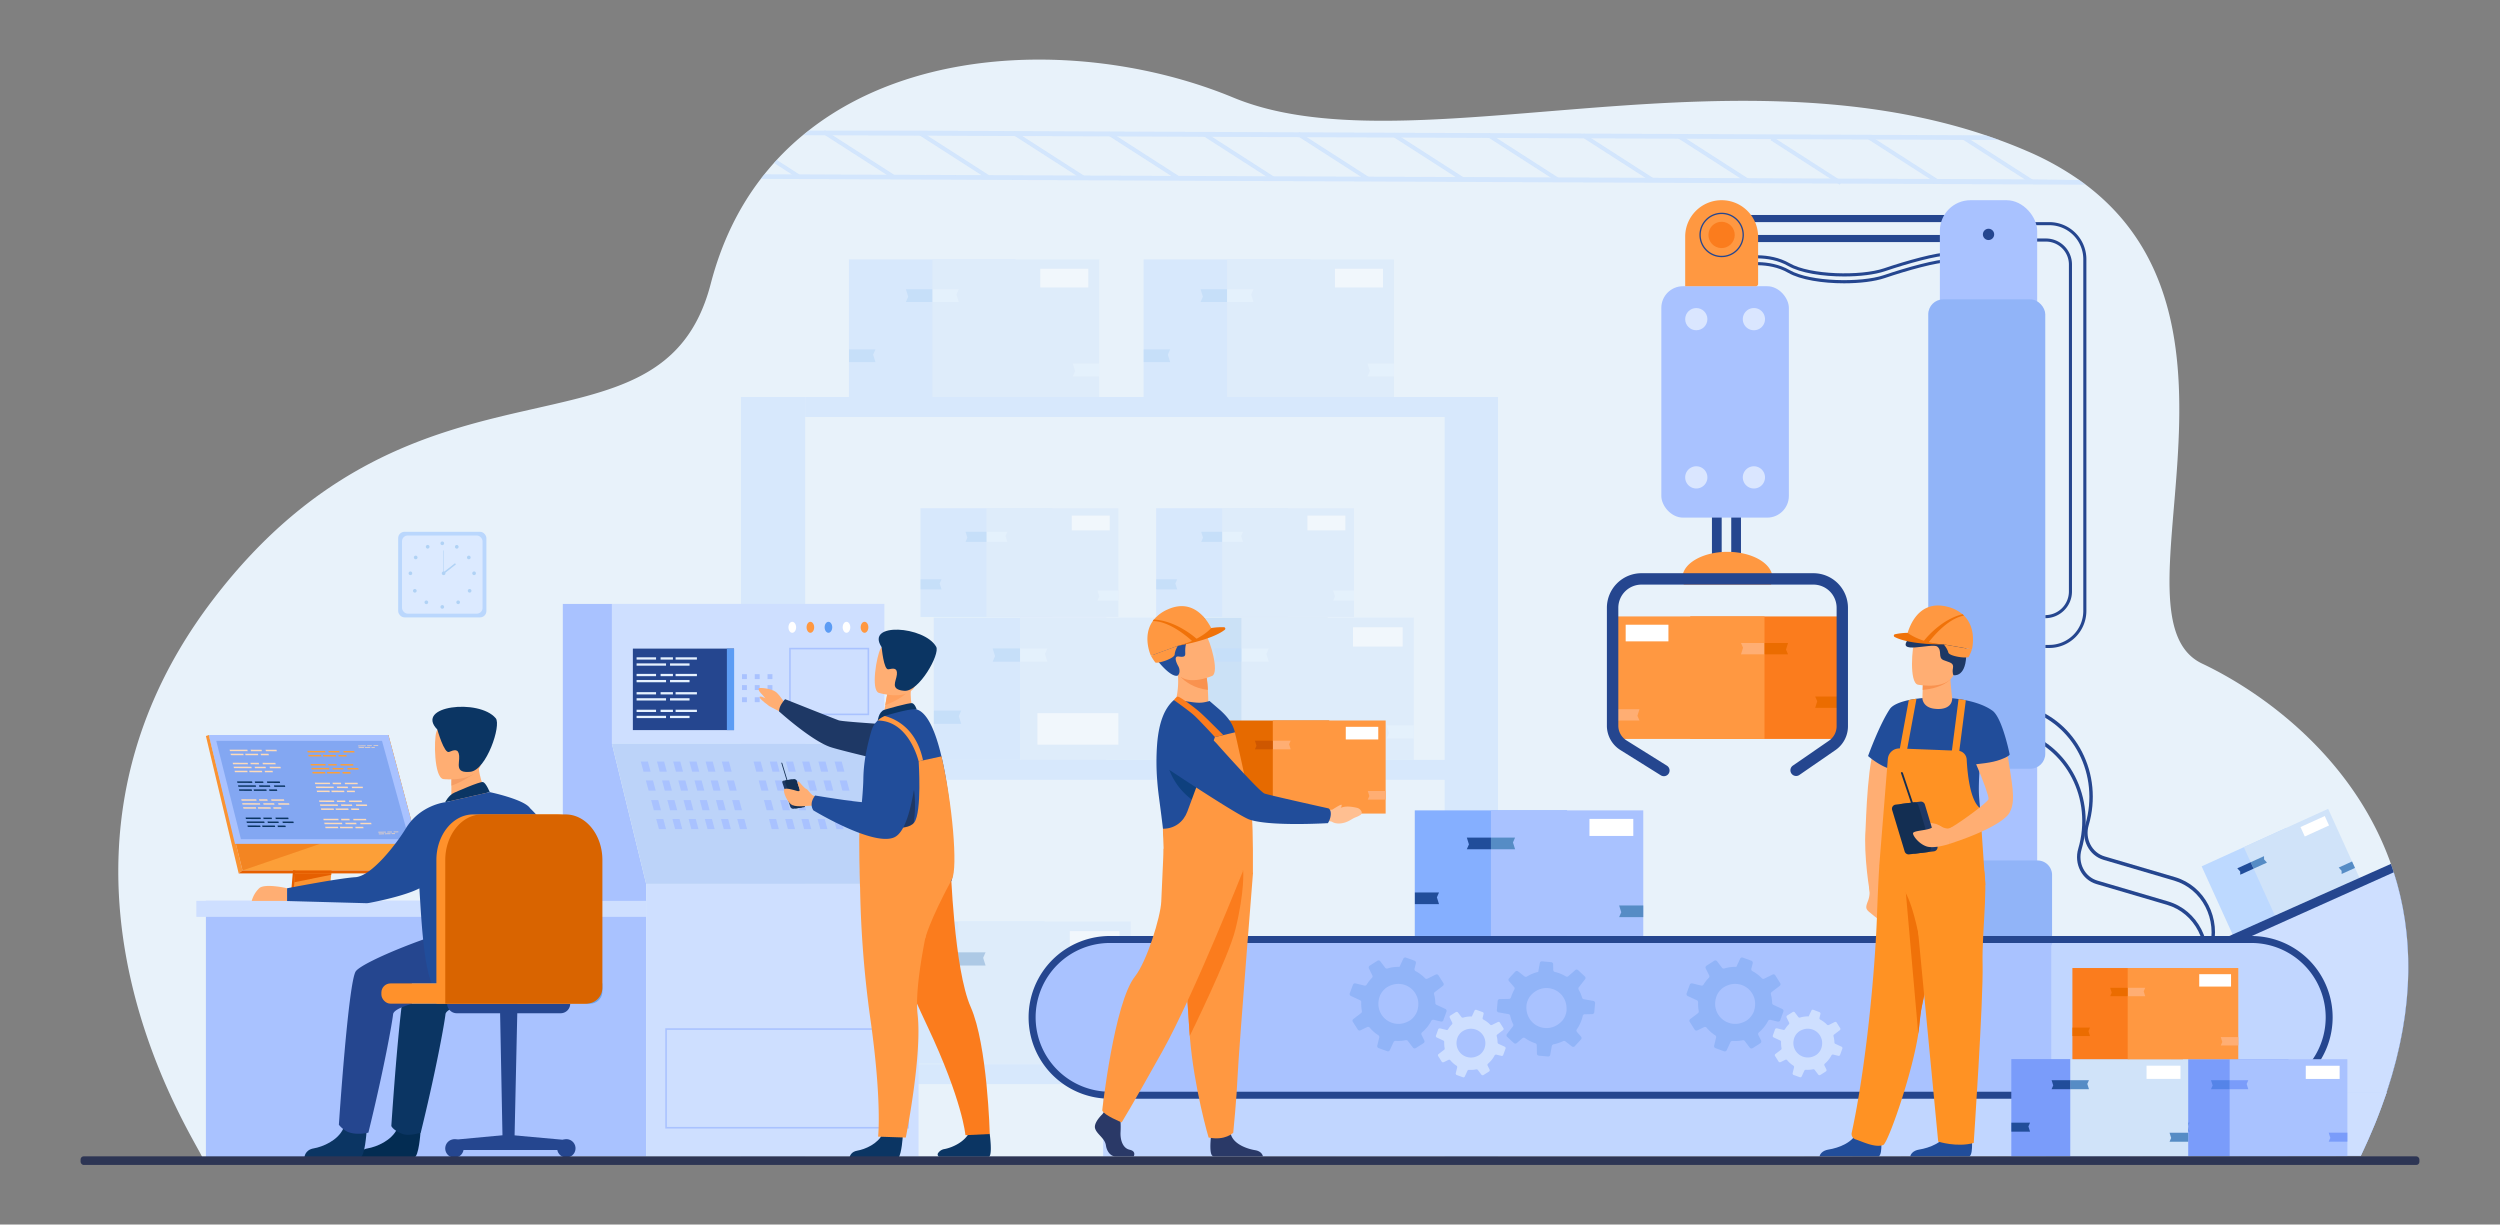<svg id="Curvas" xmlns="http://www.w3.org/2000/svg" xmlns:xlink="http://www.w3.org/1999/xlink" viewBox="0 0 1970.73 965.3"><rect x="0" y="0" width="1970.73" height="965.3" fill="#808080" stroke="none"/><defs><style>.cls-1{fill:none;}.cls-2{clip-path:url(#clip-path);}.cls-3{clip-path:url(#clip-path-2);}.cls-4{clip-path:url(#clip-path-3);}.cls-12,.cls-5{fill:#fff;}.cls-5{opacity:0.1;}.cls-6{fill:#e8f2fa;}.cls-47,.cls-7{opacity:0.4;}.cls-8{fill:#bdd9ff;}.cls-9{fill:#d0e3f9;}.cls-10{fill:#93c2f7;}.cls-11{fill:#dfefff;}.cls-13{fill:#a1c7f0;}.cls-14{fill:#214d9a;}.cls-15{fill:#568cc5;}.cls-16{fill:#25468f;}.cls-17{fill:#fb7c1d;}.cls-18{fill:#ff9841;}.cls-19{fill:#eb6c00;}.cls-20{fill:#ffae73;}.cls-21{fill:#a9c2ff;}.cls-22{fill:#dae6ff;}.cls-23{fill:#91b4f8;}.cls-24{fill:#cedfff;}.cls-25{fill:#c1d6ff;}.cls-26{fill:#bad7fd;}.cls-27{fill:#dceaff;}.cls-28{fill:#b0d2f5;}.cls-29{fill:#e66a00;}.cls-30{fill:#ce5700;}.cls-31{fill:#ffbf91;}.cls-32{fill:#f9924f;}.cls-33{fill:#2a3967;}.cls-34{fill:#0e407e;}.cls-35{fill:#f07209;}.cls-36{opacity:0.5;}.cls-37{fill:#85afff;}.cls-38{fill:#ff9223;}.cls-39{fill:#1e3865;}.cls-40{fill:#132e52;}.cls-41{fill:#bcd3f9;}.cls-42{fill:#5c9cf4;}.cls-43{fill:#e6f2ff;}.cls-44,.cls-47{fill:#e65f00;}.cls-45{fill:#fa9332;}.cls-46{fill:#fc9f38;}.cls-48{fill:#83a7f2;}.cls-49{fill:#fddbba;}.cls-50{fill:#0b3563;}.cls-51{fill:#032c52;}.cls-52{fill:#f59d64;}.cls-53{fill:#6ca3ea;}.cls-54{fill:#ff912b;}.cls-55{fill:#d96400;}.cls-56{fill:#7a9cfa;}.cls-57{fill:#5584e8;}.cls-58{fill:#ffa05e;}.cls-59{fill:#2d3554;}</style><clipPath id="clip-path"><rect class="cls-1" x="-2788.25" y="-1448.03" width="1262.49" height="814.54"/></clipPath><clipPath id="clip-path-2"><rect class="cls-1" x="-2809.53" y="-1539.58" width="1298.24" height="918.52"/></clipPath><clipPath id="clip-path-3"><rect class="cls-1" x="-5090.09" y="-4358.31" width="4457.5" height="4768.32" transform="translate(-3.01 4.35) rotate(0.09)"/></clipPath></defs><title>zzzzyyyescena-portada</title><g class="cls-2"><g class="cls-3"><g class="cls-4"><ellipse class="cls-5" cx="1598.98" cy="-404.17" rx="269.88" ry="433.05"/></g></g></g><path class="cls-6" d="M1881.37,861c-.25.77-.51,1.55-.77,2.33q-3.39,9.93-7.45,20.15c-.38,1-.77,1.9-1.16,2.85q-5,12.18-11,24.79v0c0,.09-.09.2-.14.3L160,913.77c.4-6.81-155.35-226.71,7.63-440.72s353.52-98.69,392.62-249.28c8.45-32.54,22-60,39.49-82.78q1.38-1.83,2.83-3.62c2.44-3.07,5-6,7.55-8.94.72-.8,1.44-1.6,2.17-2.38a211.51,211.51,0,0,1,21-19.82q2.22-1.85,4.49-3.61h0C728.26,31.78,870.57,34.8,972.23,76.93c135,55.95,382.12-41.3,593.26,29.76,3.5,1.17,7,2.39,10.47,3.67h0q11,4,21.78,8.66a227.86,227.86,0,0,1,41.4,22.9q2.55,1.8,5,3.65h0c146.27,110.36,16.24,341.76,91.79,377.54,47.4,22.45,117.38,72.86,147.65,154.71.38,1,.76,2.08,1.13,3.13s.82,2.34,1.21,3.51.71,2.12,1,3.18C1902.25,735.18,1904.1,792.77,1881.37,861Z"/><g class="cls-7"><rect class="cls-8" x="901.5" y="204.51" width="131.54" height="108.47" transform="translate(1934.54 517.49) rotate(180)"/><rect class="cls-9" x="967.27" y="204.51" width="131.54" height="108.47" transform="translate(2066.08 517.49) rotate(180)"/><polygon class="cls-10" points="901.57 285.47 922.42 285.47 920.58 279.6 922.42 275.41 901.57 275.41 901.57 285.47"/><polygon class="cls-11" points="967.27 238.08 988.11 238.08 986.28 232.21 988.11 228.02 967.27 228.02 967.27 238.08"/><polygon class="cls-10" points="967.27 228.02 946.42 228.02 948.26 233.89 946.42 238.08 967.27 238.08 967.27 228.02"/><polygon class="cls-11" points="1098.82 286.63 1077.97 286.63 1079.81 292.5 1077.97 296.69 1098.82 296.69 1098.82 286.63"/><rect class="cls-12" x="1052.35" y="211.87" width="37.85" height="14.73"/><rect class="cls-8" x="669.19" y="204.51" width="131.54" height="108.47" transform="translate(1469.92 517.49) rotate(180)"/><rect class="cls-9" x="734.96" y="204.51" width="131.54" height="108.47" transform="translate(1601.47 517.49) rotate(180)"/><polygon class="cls-10" points="669.27 285.47 690.11 285.47 688.27 279.6 690.11 275.41 669.27 275.41 669.27 285.47"/><polygon class="cls-11" points="734.96 238.08 755.81 238.08 753.97 232.21 755.81 228.02 734.96 228.02 734.96 238.08"/><polygon class="cls-10" points="734.96 228.02 714.12 228.02 715.95 233.89 714.12 238.08 734.96 238.08 734.96 228.02"/><polygon class="cls-11" points="866.51 286.63 845.66 286.63 847.5 292.5 845.66 296.69 866.51 296.69 866.51 286.63"/><rect class="cls-12" x="820.04" y="211.87" width="37.85" height="14.73"/><rect class="cls-8" x="584.1" y="312.98" width="50.59" height="603.47"/><rect class="cls-8" x="1138.81" y="312.98" width="42.06" height="603.47"/><rect class="cls-8" x="634.7" y="312.98" width="546.17" height="15.71"/><rect class="cls-8" x="634.7" y="599.01" width="546.17" height="15.71"/><rect class="cls-8" x="634.7" y="838.91" width="546.17" height="15.71"/><rect class="cls-13" x="910.61" y="486.87" width="136" height="112.14" transform="translate(1957.21 1085.88) rotate(180)"/><rect class="cls-9" x="978.61" y="486.87" width="136" height="112.14" transform="translate(2093.21 1085.88) rotate(180)"/><polygon class="cls-10" points="910.68 570.57 932.24 570.57 930.34 564.5 932.24 560.17 910.68 560.17 910.68 570.57"/><polygon class="cls-11" points="978.61 521.57 1000.15 521.57 998.26 515.51 1000.15 511.18 978.61 511.18 978.61 521.57"/><polygon class="cls-10" points="978.61 511.18 957.05 511.18 958.95 517.24 957.05 521.57 978.61 521.57 978.61 511.18"/><polygon class="cls-11" points="1114.61 571.77 1093.06 571.77 1094.96 577.84 1093.06 582.17 1114.61 582.17 1114.61 571.77"/><rect class="cls-12" x="1066.56" y="494.47" width="39.14" height="15.23"/><rect class="cls-8" x="736.07" y="486.87" width="136" height="112.14" transform="translate(1608.15 1085.88) rotate(180)"/><rect class="cls-9" x="804.07" y="486.87" width="136" height="112.14" transform="translate(1744.15 1085.88) rotate(180)"/><polygon class="cls-10" points="736.15 570.57 757.7 570.57 755.8 564.5 757.7 560.17 736.15 560.17 736.15 570.57"/><polygon class="cls-11" points="804.07 521.57 825.62 521.57 823.73 515.51 825.62 511.18 804.07 511.18 804.07 521.57"/><polygon class="cls-10" points="804.07 511.18 782.52 511.18 784.42 517.24 782.52 521.57 804.07 521.57 804.07 511.18"/><polygon class="cls-11" points="940.08 571.77 918.53 571.77 920.42 577.84 918.53 582.17 940.08 582.17 940.08 571.77"/><polygon class="cls-11" points="940.08 509.7 918.53 509.7 920.42 515.76 918.53 520.09 940.08 520.09 940.08 509.7"/><rect class="cls-12" x="817.81" y="562.18" width="63.79" height="24.82"/><rect class="cls-8" x="910.61" y="741.62" width="117.55" height="96.92" transform="translate(1938.76 1580.17) rotate(180)"/><rect class="cls-9" x="969.38" y="741.62" width="117.55" height="96.92" transform="translate(2056.3 1580.17) rotate(180)"/><polygon class="cls-10" points="910.67 813.97 929.3 813.97 927.66 808.72 929.3 804.98 910.67 804.98 910.67 813.97"/><polygon class="cls-11" points="969.38 771.62 988 771.62 986.36 766.38 988 762.63 969.38 762.63 969.38 771.62"/><polygon class="cls-10" points="969.38 762.63 950.75 762.63 952.39 767.87 950.75 771.62 969.38 771.62 969.38 762.63"/><polygon class="cls-11" points="1086.93 815.01 1068.3 815.01 1069.94 820.25 1068.3 823.99 1086.93 823.99 1086.93 815.01"/><rect class="cls-12" x="1045.4" y="748.19" width="33.83" height="13.16"/><rect class="cls-8" x="687.36" y="726.41" width="136" height="112.14" transform="translate(1510.72 1564.95) rotate(180)"/><rect class="cls-9" x="755.36" y="726.41" width="136" height="112.14" transform="translate(1646.72 1564.95) rotate(180)"/><polygon class="cls-14" points="687.44 810.11 708.99 810.11 707.09 804.04 708.99 799.71 687.44 799.71 687.44 810.11"/><polygon class="cls-15" points="755.36 761.11 776.91 761.11 775.01 755.04 776.91 750.71 755.36 750.71 755.36 761.11"/><polygon class="cls-14" points="755.36 750.71 733.81 750.71 735.71 756.78 733.81 761.11 755.36 761.11 755.36 750.71"/><polygon class="cls-15" points="891.36 811.31 869.81 811.31 871.71 817.37 869.81 821.71 891.36 821.71 891.36 811.31"/><rect class="cls-12" x="843.32" y="734.01" width="39.14" height="15.23"/><rect class="cls-8" x="725.64" y="400.62" width="103.97" height="85.73" transform="translate(1555.25 886.98) rotate(180)"/><rect class="cls-9" x="777.62" y="400.62" width="103.97" height="85.73" transform="translate(1659.22 886.98) rotate(180)"/><polygon class="cls-10" points="725.7 464.61 742.17 464.61 740.72 459.98 742.17 456.66 725.7 456.66 725.7 464.61"/><polygon class="cls-11" points="777.62 427.15 794.1 427.15 792.65 422.52 794.1 419.21 777.62 419.21 777.62 427.15"/><polygon class="cls-10" points="777.62 419.21 761.15 419.21 762.6 423.84 761.15 427.15 777.62 427.15 777.62 419.21"/><polygon class="cls-11" points="881.6 465.53 865.12 465.53 866.57 470.17 865.12 473.48 881.6 473.48 881.6 465.53"/><rect class="cls-12" x="844.87" y="406.44" width="29.92" height="11.64"/><rect class="cls-8" x="911.4" y="400.62" width="103.97" height="85.73" transform="translate(1926.77 886.98) rotate(180)"/><rect class="cls-9" x="963.39" y="400.62" width="103.97" height="85.73" transform="translate(2030.74 886.98) rotate(180)"/><polygon class="cls-10" points="911.46 464.61 927.94 464.61 926.49 459.98 927.94 456.66 911.46 456.66 911.46 464.61"/><polygon class="cls-11" points="963.39 427.15 979.86 427.15 978.41 422.52 979.86 419.21 963.39 419.21 963.39 427.15"/><polygon class="cls-10" points="963.39 419.21 946.91 419.21 948.36 423.84 946.91 427.15 963.39 427.15 963.39 419.21"/><polygon class="cls-11" points="1067.36 465.53 1050.88 465.53 1052.34 470.17 1050.88 473.48 1067.36 473.48 1067.36 465.53"/><rect class="cls-12" x="1030.63" y="406.44" width="29.92" height="11.64"/></g><path class="cls-16" d="M1744.09,748.85l-2.59-.76c6.84-23.23-5.57-47.41-27.65-53.91l-55.62-16.37c-11.45-3.36-17.88-15.9-14.34-27.95,11.46-38.92-9.33-79.44-46.33-90.33l.8-2.72c38.43,11.3,60,53.39,48.12,93.82-3.1,10.54,2.53,21.51,12.55,24.46l55.62,16.37C1738.16,698.38,1751.37,724.12,1744.09,748.85Z"/><path class="cls-16" d="M1738.47,767.94l-2.59-.76c6.84-23.23-5.56-47.41-27.65-53.91l-55.62-16.37c-11.45-3.37-17.88-15.9-14.33-27.95,11.45-38.92-9.33-79.45-46.34-90.33l.81-2.73c38.42,11.31,60,53.4,48.11,93.82-3.1,10.55,2.53,21.52,12.55,24.47L1709,710.55C1732.54,717.47,1745.75,743.21,1738.47,767.94Z"/><rect class="cls-17" x="1332.4" y="485.93" width="117.11" height="96.57"/><rect class="cls-18" x="1273.84" y="485.93" width="117.11" height="96.57"/><polygon class="cls-19" points="1449.44 558 1430.89 558 1432.52 552.78 1430.89 549.05 1449.44 549.05 1449.44 558"/><polygon class="cls-20" points="1390.95 515.81 1372.4 515.81 1374.03 510.59 1372.4 506.86 1390.95 506.86 1390.95 515.81"/><polygon class="cls-19" points="1390.95 506.86 1409.51 506.86 1407.88 512.08 1409.51 515.81 1390.95 515.81 1390.95 506.86"/><polygon class="cls-20" points="1273.84 559.04 1292.4 559.04 1290.76 564.26 1292.4 568 1273.84 568 1273.84 559.04"/><rect class="cls-12" x="1281.51" y="492.48" width="33.7" height="13.11" transform="translate(2596.72 998.06) rotate(180)"/><path class="cls-16" d="M1453.72,223.34c-16.8,0-34.41-2.67-44.18-8.31-15.54-9-35.26-5.16-35.46-5.12l-.48-2.39c.84-.17,20.8-4,37.16,5.41,16.12,9.3,56.17,10.12,74.3,3.95,17.86-6.08,41.58-12.62,51.44-12.62v2.43c-9.59,0-33,6.48-50.66,12.49C1477.83,221.91,1466,223.34,1453.72,223.34Z"/><rect class="cls-16" x="1349.51" y="396.92" width="7.68" height="50.1"/><rect class="cls-16" x="1364.72" y="396.92" width="7.68" height="50.1"/><path class="cls-16" d="M1453.72,217.94c-16.8,0-34.41-2.66-44.18-8.3-15.54-9-35.26-5.17-35.46-5.13l-.48-2.38c.84-.17,20.8-4,37.16,5.4,16.12,9.3,56.17,10.13,74.3,4,17.86-6.08,41.58-12.63,51.44-12.63v2.43c-9.59,0-33,6.48-50.66,12.5C1477.83,216.52,1466,217.94,1453.72,217.94Z"/><path class="cls-16" d="M1615.46,510.8h-3.19v-2.43h3.19a26.81,26.81,0,0,0,26.78-26.79V204.3a26.81,26.81,0,0,0-26.78-26.78h-23.65v-2.43h23.65a29.25,29.25,0,0,1,29.22,29.21V481.58A29.26,29.26,0,0,1,1615.46,510.8Z"/><path class="cls-16" d="M1612.27,487.32v-2.43a18.65,18.65,0,0,0,18.63-18.63V208.52a18.09,18.09,0,0,0-18.07-18.07h-18.74V188h18.74a20.52,20.52,0,0,1,20.5,20.5V466.26A21.09,21.09,0,0,1,1612.27,487.32Z"/><rect class="cls-21" x="1309.61" y="225.62" width="100.54" height="182.42" rx="17.09"/><circle class="cls-22" cx="1337.17" cy="251.58" r="8.75"/><path class="cls-22" d="M1328.42,376.32a8.75,8.75,0,1,1,8.75,8.75A8.75,8.75,0,0,1,1328.42,376.32Z"/><path class="cls-22" d="M1373.84,251.58a8.75,8.75,0,1,1,8.75,8.75A8.75,8.75,0,0,1,1373.84,251.58Z"/><path class="cls-22" d="M1373.84,376.32a8.75,8.75,0,1,1,8.75,8.75A8.75,8.75,0,0,1,1373.84,376.32Z"/><path class="cls-18" d="M1397.22,455.63a12.74,12.74,0,0,1-1.14,5.21h-68.72a12.59,12.59,0,0,1-1.15-5.21c0-11.39,15.9-20.62,35.51-20.62S1397.22,444.24,1397.22,455.63Z"/><path class="cls-16" d="M1456.74,479.13v93.38a22.81,22.81,0,0,1-9.85,18.76l-28.48,19.64a4.5,4.5,0,0,1-6.25-1.15h0a4.5,4.5,0,0,1,1.15-6.25l28.48-19.64a13.8,13.8,0,0,0,6-11.36V479.13a18.29,18.29,0,0,0-18.29-18.29H1294a18.29,18.29,0,0,0-18.29,18.29V572a13.73,13.73,0,0,0,6.49,11.7L1314,603.57a4.5,4.5,0,0,1,1.43,6.19h0a4.5,4.5,0,0,1-6.19,1.43l-31.82-19.89A22.64,22.64,0,0,1,1266.7,572V479.13A27.27,27.27,0,0,1,1294,451.86h135.49A27.27,27.27,0,0,1,1456.74,479.13Z"/><rect class="cls-16" x="1357.16" y="169.47" width="186.7" height="5.62"/><rect class="cls-16" x="1357.16" y="185.21" width="186.7" height="5.62"/><path class="cls-18" d="M1384.09,225.62h-55.67V186.56a28.74,28.74,0,0,1,28.74-28.74h0a28.74,28.74,0,0,1,28.74,28.74v37.25A1.81,1.81,0,0,1,1384.09,225.62Z"/><rect class="cls-21" x="1529.18" y="157.82" width="76.71" height="554.73" rx="24.17"/><circle class="cls-16" cx="1567.54" cy="184.77" r="4.46"/><rect class="cls-23" x="1520.02" y="235.98" width="92.25" height="370.03" rx="11.81"/><path class="cls-23" d="M1531.45,678.32h74.76a11.42,11.42,0,0,1,11.42,11.42V740.6a0,0,0,0,1,0,0h-86.19A11.43,11.43,0,0,1,1520,729.17V689.75A11.43,11.43,0,0,1,1531.45,678.32Z"/><circle class="cls-18" cx="1357.16" cy="185.21" r="16.99" transform="translate(1141.18 1537.82) rotate(-88.7)"/><path class="cls-16" d="M1357.16,202.73a17.52,17.52,0,1,1,17.52-17.52A17.53,17.53,0,0,1,1357.16,202.73Zm0-34a16.47,16.47,0,1,0,16.47,16.47A16.49,16.49,0,0,0,1357.16,168.74Z"/><circle class="cls-17" cx="1357.16" cy="185.21" r="10.37" transform="translate(865.1 1463.52) rotate(-76.72)"/><rect class="cls-8" x="1744.73" y="665.11" width="73.01" height="60.21" transform="translate(3690.5 591.17) rotate(155.56)"/><rect class="cls-9" x="1777.96" y="650" width="73.01" height="60.21" transform="translate(3747.74 548.54) rotate(155.56)"/><polygon class="cls-15" points="1776.49 684.77 1787.02 679.98 1784.75 677.44 1784.71 674.9 1774.18 679.68 1776.49 684.77"/><polygon class="cls-14" points="1774.18 679.68 1763.65 684.47 1765.92 687.01 1765.96 689.55 1776.49 684.77 1774.18 679.68"/><polygon class="cls-15" points="1854.11 679.09 1843.58 683.88 1845.86 686.42 1845.89 688.96 1856.42 684.18 1854.11 679.09"/><rect class="cls-12" x="1814.21" y="647.27" width="21.01" height="8.17" transform="translate(-105.99 813.3) rotate(-24.44)"/><path class="cls-16" d="M1881.37,861c-.25.77-.51,1.55-.77,2.33q-3.39,9.93-7.45,20.15c-.38,1-.77,1.9-1.16,2.85q-5,12.18-11,24.79h-89.38l-5.12-47.79-.25-2.33-.2-1.83-12.72-118.6-.09-.91,6.72-3,33.32-14.89,33.34-14.89L1860,692,1884.74,681c.41,1.17.82,2.34,1.21,3.51s.71,2.12,1,3.18C1902.25,735.18,1904.1,792.77,1881.37,861Z"/><path class="cls-24" d="M1881.37,861c-.25.77-.51,1.55-.77,2.33H1775.46l-.23-2.33-.18-1.83L1763.56,743l5.31-2.38,118.12-53C1902.25,735.18,1904.1,792.77,1881.37,861Z"/><path class="cls-21" d="M1775.46,863.35H875.76A61.38,61.38,0,0,1,814.39,802h0a61.37,61.37,0,0,1,61.37-61.37h899.7A61.38,61.38,0,0,1,1836.84,802h0A61.38,61.38,0,0,1,1775.46,863.35Z"/><path class="cls-25" d="M1836.84,802a61.37,61.37,0,0,1-61.38,61.38H1622.91a5.92,5.92,0,0,1-5.92-5.92V746.52a5.92,5.92,0,0,1,5.92-5.92h152.55A61.38,61.38,0,0,1,1836.84,802Z"/><path class="cls-25" d="M1881.37,861c-.25.77-.51,1.55-.77,2.33q-3.39,9.93-7.45,20.15c-.38,1-.77,1.9-1.16,2.85q-5,12.18-11,24.79v0l-97.38,0-894,.41V861Z"/><path class="cls-23" d="M1139.38,795.35l-6.92-3.22a1.68,1.68,0,0,1-1-1.47c0-.81-.07-1.63-.16-2.44a27.53,27.53,0,0,0-.83-4.43,1.67,1.67,0,0,1,.61-1.78l6.34-4.84a1.64,1.64,0,0,0,.39-2.19l-3.9-6.16a1.62,1.62,0,0,0-2.08-.59l-6.58,3.23a1.64,1.64,0,0,1-1.93-.34,29.24,29.24,0,0,0-7.42-5.59,1.69,1.69,0,0,1-.83-1.88l1.07-4.33a1.7,1.7,0,0,0-1.06-2l-6.8-2.46a1.28,1.28,0,0,0-.43-.1,1.6,1.6,0,0,0-1.63,1l-2.41,5.17-.58,1.26a28.49,28.49,0,0,0-4.12.15,30.39,30.39,0,0,0-5.4,1.1,1.63,1.63,0,0,1-1.78-.57l-3.88-5.12a1.69,1.69,0,0,0-2.25-.39l-4.71,3-1.35.86a1.7,1.7,0,0,0-.62,2.19l2.7,5.52a1.62,1.62,0,0,1-.3,1.89,29.66,29.66,0,0,0-3.9,4.9,4.17,4.17,0,0,0-.29.44.71.71,0,0,1-.1.14,1.65,1.65,0,0,1-1.74.61l-7-1.73-.24,0a1.69,1.69,0,0,0-1.73,1.1L1064,783a1.7,1.7,0,0,0,.88,2.11l7.22,3.34a1.62,1.62,0,0,1,.95,1.58,29.91,29.91,0,0,0,.15,4.52c.09.82.21,1.61.36,2.4a1.72,1.72,0,0,1-.65,1.69l-6.1,4.65a1.63,1.63,0,0,0-.39,2.17l3.87,6.09a1.7,1.7,0,0,0,2.21.62l5.21-2.55a1.68,1.68,0,0,1,2,.42,29.69,29.69,0,0,0,6.79,6,1.66,1.66,0,0,1,.74,1.82l-1.56,6.35a1.74,1.74,0,0,0,1.08,2l6.76,2.46a1.66,1.66,0,0,0,2.07-.87l.14-.3,2.79-6a1.71,1.71,0,0,1,1.67-1h0a29.14,29.14,0,0,0,5.19-.1c.93-.1,1.84-.25,2.76-.43a1.63,1.63,0,0,1,1.66.61l4,5.19a1.71,1.71,0,0,0,2.28.42l6.06-3.85a1.68,1.68,0,0,0,.62-2.16l-2.17-4.4a1.71,1.71,0,0,1,.11-1.67,2.51,2.51,0,0,1,.31-.35,29.27,29.27,0,0,0,7.25-9,1.66,1.66,0,0,1,1.57-.9,1.47,1.47,0,0,1,.29,0l5.7,1.4a1.69,1.69,0,0,0,2-1l0-.16,2.41-6.61A1.7,1.7,0,0,0,1139.38,795.35ZM1117,797.53a15.9,15.9,0,0,1-4.26,5.91,10.53,10.53,0,0,1-1.24.93,18.06,18.06,0,0,1-5.68,2.37,15.8,15.8,0,0,1-19-18.2,19,19,0,0,1,.93-3.53,15.5,15.5,0,0,1,5.27-6.55l.66-.4C1107.09,770.14,1122.29,782.59,1117,797.53Z"/><path class="cls-24" d="M1186.23,825.14l-5-2.31a1.22,1.22,0,0,1-.69-1.06c0-.59-.06-1.17-.12-1.76a20.31,20.31,0,0,0-.59-3.18,1.22,1.22,0,0,1,.43-1.29l4.56-3.48a1.16,1.16,0,0,0,.29-1.57l-2.81-4.43a1.16,1.16,0,0,0-1.49-.43l-4.74,2.33a1.16,1.16,0,0,1-1.38-.25,21.34,21.34,0,0,0-5.35-4,1.21,1.21,0,0,1-.59-1.34l.77-3.13a1.22,1.22,0,0,0-.76-1.42l-4.89-1.77a1.25,1.25,0,0,0-.31-.07,1.17,1.17,0,0,0-1.18.68l-1.73,3.72-.42.9a22.91,22.91,0,0,0-3,.12,20.43,20.43,0,0,0-3.87.79,1.17,1.17,0,0,1-1.28-.42l-2.8-3.67a1.22,1.22,0,0,0-1.62-.29l-3.38,2.14-1,.62a1.24,1.24,0,0,0-.45,1.58l1.94,4a1.16,1.16,0,0,1-.21,1.36,22,22,0,0,0-2.81,3.52l-.21.33a.3.3,0,0,1-.07.1,1.17,1.17,0,0,1-1.25.43l-5.07-1.23-.17,0a1.24,1.24,0,0,0-1.25.79l-1.77,4.88a1.21,1.21,0,0,0,.63,1.51l5.19,2.41a1.19,1.19,0,0,1,.69,1.14,22.23,22.23,0,0,0,.1,3.25c.07.58.15,1.16.26,1.73a1.19,1.19,0,0,1-.47,1.2l-4.38,3.35a1.18,1.18,0,0,0-.28,1.57l2.79,4.38a1.21,1.21,0,0,0,1.57.44l3.76-1.83a1.19,1.19,0,0,1,1.46.3,21,21,0,0,0,4.89,4.32,1.2,1.2,0,0,1,.52,1.31l-1.12,4.56a1.26,1.26,0,0,0,.78,1.47l4.87,1.76a1.17,1.17,0,0,0,1.48-.61l.1-.22,2-4.32a1.21,1.21,0,0,1,1.2-.7h0a21.24,21.24,0,0,0,3.73-.08c.67-.07,1.33-.18,2-.31a1.2,1.2,0,0,1,1.2.44l2.84,3.74a1.24,1.24,0,0,0,1.64.3l4.37-2.77a1.18,1.18,0,0,0,.3-.29,1.22,1.22,0,0,0,.14-1.26l-1.57-3.17a1.22,1.22,0,0,1,.09-1.2,1,1,0,0,1,.22-.25,21,21,0,0,0,5.21-6.51,1.2,1.2,0,0,1,1.14-.64l.2,0,4.1,1a1.21,1.21,0,0,0,1.42-.76l0-.11,1.74-4.76A1.22,1.22,0,0,0,1186.23,825.14Zm-16.13,1.57A11.42,11.42,0,0,1,1167,831a5.73,5.73,0,0,1-.9.66,13,13,0,0,1-4.08,1.72,11.37,11.37,0,0,1-13.69-13.1,13.85,13.85,0,0,1,.67-2.54,11.12,11.12,0,0,1,3.79-4.71l.47-.29C1163,807,1174,816,1170.1,826.71Z"/><path class="cls-23" d="M1404.89,795.35l-6.92-3.22a1.67,1.67,0,0,1-1-1.47c0-.81-.07-1.63-.17-2.44a27.53,27.53,0,0,0-.82-4.43,1.66,1.66,0,0,1,.6-1.78l6.34-4.84a1.62,1.62,0,0,0,.39-2.19l-3.89-6.16a1.62,1.62,0,0,0-2.08-.59l-6.59,3.23a1.62,1.62,0,0,1-1.92-.34,29.12,29.12,0,0,0-7.43-5.59,1.7,1.7,0,0,1-.83-1.88l1.08-4.33a1.72,1.72,0,0,0-1.06-2l-6.81-2.46a1.23,1.23,0,0,0-.42-.1,1.62,1.62,0,0,0-1.64,1l-2.4,5.17-.58,1.26a28.49,28.49,0,0,0-4.12.15,30.39,30.39,0,0,0-5.4,1.1,1.63,1.63,0,0,1-1.78-.57l-3.89-5.12a1.67,1.67,0,0,0-2.24-.39l-4.72,3-1.34.86a1.71,1.71,0,0,0-.63,2.19l2.71,5.52a1.64,1.64,0,0,1-.3,1.89,28.65,28.65,0,0,0-3.9,4.9,4.17,4.17,0,0,0-.29.44l-.1.14a1.65,1.65,0,0,1-1.74.61l-7-1.73-.24,0a1.68,1.68,0,0,0-1.73,1.1l-2.47,6.78a1.69,1.69,0,0,0,.88,2.11l7.22,3.34a1.63,1.63,0,0,1,.95,1.58,28.66,28.66,0,0,0,.15,4.52c.08.82.21,1.61.35,2.4a1.71,1.71,0,0,1-.64,1.69l-6.1,4.65a1.63,1.63,0,0,0-.39,2.17l3.87,6.09a1.69,1.69,0,0,0,2.2.62l5.22-2.55a1.68,1.68,0,0,1,2,.42,29.49,29.49,0,0,0,6.79,6,1.66,1.66,0,0,1,.73,1.82l-1.55,6.35a1.73,1.73,0,0,0,1.08,2l6.75,2.46a1.66,1.66,0,0,0,2.07-.87l.15-.3,2.79-6a1.69,1.69,0,0,1,1.66-1h0a29,29,0,0,0,5.18-.1c.94-.1,1.85-.25,2.76-.43a1.65,1.65,0,0,1,1.67.61l3.95,5.19a1.71,1.71,0,0,0,2.28.42l6.06-3.85a1.88,1.88,0,0,0,.44-.4,1.69,1.69,0,0,0,.17-1.76l-2.16-4.4a1.71,1.71,0,0,1,.11-1.67,2,2,0,0,1,.31-.35,29.24,29.24,0,0,0,7.24-9,1.66,1.66,0,0,1,1.58-.9,1.37,1.37,0,0,1,.28,0l5.71,1.4a1.68,1.68,0,0,0,2-1l.06-.16,2.41-6.61A1.71,1.71,0,0,0,1404.89,795.35Zm-22.42,2.18a16,16,0,0,1-4.26,5.91,10.53,10.53,0,0,1-1.24.93,18.2,18.2,0,0,1-5.69,2.37,15.81,15.81,0,0,1-19-18.2,19.06,19.06,0,0,1,.94-3.53,15.47,15.47,0,0,1,5.26-6.55l.67-.4C1372.61,770.14,1387.81,782.59,1382.47,797.53Z"/><path class="cls-24" d="M1451.75,825.14l-5-2.31a1.22,1.22,0,0,1-.69-1.06c0-.59-.06-1.17-.12-1.76a20.31,20.31,0,0,0-.59-3.18,1.19,1.19,0,0,1,.43-1.29l4.56-3.48a1.16,1.16,0,0,0,.28-1.57l-2.8-4.43a1.17,1.17,0,0,0-1.5-.43L1441.6,808a1.17,1.17,0,0,1-1.38-.25,21.28,21.28,0,0,0-5.34-4,1.22,1.22,0,0,1-.6-1.34l.78-3.13a1.23,1.23,0,0,0-.77-1.42L1429.4,796a1.09,1.09,0,0,0-.3-.07,1.17,1.17,0,0,0-1.18.68l-1.74,3.72-.41.9a22.84,22.84,0,0,0-3,.12,20.27,20.27,0,0,0-3.87.79,1.16,1.16,0,0,1-1.28-.42l-2.8-3.67a1.22,1.22,0,0,0-1.62-.29l-3.38,2.14-1,.62a1.23,1.23,0,0,0-.44,1.58l1.94,4a1.15,1.15,0,0,1-.22,1.36,22,22,0,0,0-2.8,3.52,3.7,3.7,0,0,0-.21.33l-.07.1a1.19,1.19,0,0,1-1.26.43l-5.06-1.23-.18,0a1.22,1.22,0,0,0-1.24.79l-1.77,4.88a1.2,1.2,0,0,0,.63,1.51l5.19,2.41a1.17,1.17,0,0,1,.68,1.14,20.94,20.94,0,0,0,.11,3.25c.06.58.15,1.16.26,1.73a1.21,1.21,0,0,1-.47,1.2l-4.38,3.35a1.17,1.17,0,0,0-.28,1.57l2.78,4.38a1.22,1.22,0,0,0,1.58.44l3.75-1.83a1.19,1.19,0,0,1,1.46.3,21.2,21.2,0,0,0,4.89,4.32,1.21,1.21,0,0,1,.53,1.31l-1.12,4.56a1.26,1.26,0,0,0,.78,1.47l4.86,1.76a1.18,1.18,0,0,0,1.49-.61l.1-.22,2-4.32a1.2,1.2,0,0,1,1.19-.7h0a21.24,21.24,0,0,0,3.73-.08c.67-.07,1.32-.18,2-.31a1.2,1.2,0,0,1,1.2.44l2.84,3.74a1.23,1.23,0,0,0,1.64.3l4.36-2.77a1.23,1.23,0,0,0,.44-1.55l-1.56-3.17a1.22,1.22,0,0,1,.08-1.2,1.09,1.09,0,0,1,.23-.25,21.11,21.11,0,0,0,5.21-6.51,1.18,1.18,0,0,1,1.13-.64,1.38,1.38,0,0,1,.2,0l4.11,1a1.21,1.21,0,0,0,1.42-.76l0-.11,1.73-4.76A1.23,1.23,0,0,0,1451.75,825.14Zm-16.14,1.57a11.31,11.31,0,0,1-3.06,4.25,6.17,6.17,0,0,1-.89.66,13.06,13.06,0,0,1-4.09,1.72,11.38,11.38,0,0,1-13.69-13.1,14.75,14.75,0,0,1,.68-2.54,11.12,11.12,0,0,1,3.79-4.71l.47-.29C1428.53,807,1439.46,816,1435.61,826.71Z"/><path class="cls-23" d="M1256,789l-7.51-1.32a1.68,1.68,0,0,1-1.31-1.18c-.23-.79-.5-1.56-.79-2.33a29.24,29.24,0,0,0-1.93-4.07,1.64,1.64,0,0,1,.13-1.87l4.9-6.3a1.65,1.65,0,0,0-.19-2.22l-5.35-5a1.62,1.62,0,0,0-2.16,0l-5.54,4.82a1.64,1.64,0,0,1-1.94.15,29.22,29.22,0,0,0-8.62-3.5,1.71,1.71,0,0,1-1.28-1.6l-.07-4.46a1.69,1.69,0,0,0-1.53-1.65l-7.21-.64a1.54,1.54,0,0,0-.43,0,1.64,1.64,0,0,0-1.35,1.34l-1,5.61-.24,1.37a28.85,28.85,0,0,0-4,1.2,29.76,29.76,0,0,0-4.93,2.44,1.63,1.63,0,0,1-1.87-.1l-5.07-3.94a1.67,1.67,0,0,0-2.27.19l-3.79,4.08-1.08,1.18a1.7,1.7,0,0,0,0,2.28l4,4.64a1.62,1.62,0,0,1,.19,1.9,29.48,29.48,0,0,0-2.51,5.73c-.07.17-.11.33-.17.5a.58.58,0,0,1-.06.17,1.66,1.66,0,0,1-1.53,1l-7.25.14a1,1,0,0,0-.24,0,1.71,1.71,0,0,0-1.4,1.5l-.64,7.19a1.67,1.67,0,0,0,1.38,1.8l7.84,1.39a1.64,1.64,0,0,1,1.32,1.28,30.31,30.31,0,0,0,1.3,4.34c.29.76.61,1.5,1,2.23a1.73,1.73,0,0,1-.18,1.79l-4.71,6.06a1.64,1.64,0,0,0,.18,2.2l5.3,4.9a1.72,1.72,0,0,0,2.29,0l4.38-3.81a1.7,1.7,0,0,1,2.08-.12,29.37,29.37,0,0,0,8.1,4.08,1.64,1.64,0,0,1,1.17,1.57l.13,6.54a1.71,1.71,0,0,0,1.56,1.67l7.16.65a1.67,1.67,0,0,0,1.79-1.36l.06-.33,1.16-6.51a1.68,1.68,0,0,1,1.35-1.37h0a28.64,28.64,0,0,0,5-1.43,27.9,27.9,0,0,0,2.56-1.12,1.67,1.67,0,0,1,1.77.17l5.14,4a1.74,1.74,0,0,0,2.32-.18l4.87-5.28a2.06,2.06,0,0,0,.32-.49,1.74,1.74,0,0,0-.28-1.76l-3.22-3.69a1.7,1.7,0,0,1-.32-1.64,1.65,1.65,0,0,1,.21-.42,29.54,29.54,0,0,0,4.69-10.6,1.65,1.65,0,0,1,1.29-1.27,2.58,2.58,0,0,1,.29,0l5.87-.11a1.68,1.68,0,0,0,1.64-1.52v-.17l.64-7A1.72,1.72,0,0,0,1256,789Zm-21.11,7.87a16.32,16.32,0,0,1-2.61,6.8,12.79,12.79,0,0,1-1,1.21,18.27,18.27,0,0,1-4.89,3.75,15.81,15.81,0,0,1-23.06-12.72,19.45,19.45,0,0,1,0-3.66,15.34,15.34,0,0,1,3.42-7.67c.17-.19.35-.38.53-.56C1218.3,772.89,1236.18,781,1234.85,796.85Z"/><path class="cls-24" d="M1881.37,861c-.25.77-.51,1.55-.77,2.33q-3.39,9.93-7.45,20.15c-.38,1-.77,1.9-1.16,2.85q-5,12.18-11,24.79v0l-97.38,0V861Z"/><path class="cls-16" d="M1775.46,866.11H875.77a64.14,64.14,0,1,1,0-128.27h899.69a64.14,64.14,0,0,1,0,128.27ZM875.77,743.35a58.63,58.63,0,1,0,0,117.25h899.69a58.63,58.63,0,0,0,0-117.25Z"/><rect class="cls-26" x="313.88" y="419.21" width="69.54" height="67.46" rx="4.97"/><rect class="cls-27" x="316.89" y="422.13" width="63.51" height="61.62" rx="4.54"/><circle class="cls-28" cx="348.65" cy="428.29" r="1.44"/><path class="cls-28" d="M358.83,430.32a1.44,1.44,0,1,1,.56,2A1.43,1.43,0,0,1,358.83,430.32Z"/><path class="cls-28" d="M368.79,438.23a1.44,1.44,0,1,1-.43,2A1.44,1.44,0,0,1,368.79,438.23Z"/><path class="cls-28" d="M373.72,450.48a1.44,1.44,0,1,1-1.44,1.44A1.44,1.44,0,0,1,373.72,450.48Z"/><path class="cls-28" d="M371.2,464.69a1.44,1.44,0,1,1-2,0A1.45,1.45,0,0,1,371.2,464.69Z"/><path class="cls-28" d="M362.16,473.76a1.44,1.44,0,1,1-2,0A1.45,1.45,0,0,1,362.16,473.76Z"/><path class="cls-28" d="M347.21,478.43a1.44,1.44,0,1,1,1.44,1.44A1.44,1.44,0,0,1,347.21,478.43Z"/><path class="cls-28" d="M338.42,430.32a1.45,1.45,0,0,0-2-.56,1.44,1.44,0,1,0,1.4,2.52A1.45,1.45,0,0,0,338.42,430.32Z"/><path class="cls-28" d="M328.46,438.23a1.44,1.44,0,1,0,.43,2A1.44,1.44,0,0,0,328.46,438.23Z"/><circle class="cls-28" cx="323.53" cy="451.92" r="1.44"/><path class="cls-28" d="M326,464.69a1.44,1.44,0,1,0,2,0A1.45,1.45,0,0,0,326,464.69Z"/><path class="cls-28" d="M335.09,473.76a1.44,1.44,0,1,0,2,0A1.45,1.45,0,0,0,335.09,473.76Z"/><circle class="cls-28" cx="349.7" cy="451.92" r="1.44"/><rect class="cls-28" x="349.5" y="433.92" width="0.39" height="18"/><rect class="cls-28" x="348.22" y="447.56" width="12.13" height="1.18" transform="translate(-201.12 314.42) rotate(-38.13)"/><rect class="cls-29" x="958.85" y="567.98" width="88.96" height="73.36" transform="translate(2006.67 1209.31) rotate(180)"/><rect class="cls-18" x="1003.33" y="567.98" width="88.96" height="73.36" transform="translate(2095.63 1209.31) rotate(180)"/><polygon class="cls-30" points="958.9 622.73 973 622.73 971.76 618.76 973 615.93 958.9 615.93 958.9 622.73"/><polygon class="cls-20" points="1003.33 590.68 1017.43 590.68 1016.19 586.71 1017.43 583.88 1003.33 583.88 1003.33 590.68"/><polygon class="cls-30" points="1003.33 583.88 989.24 583.88 990.48 587.85 989.24 590.68 1003.33 590.68 1003.33 583.88"/><polygon class="cls-20" points="1092.3 623.52 1078.2 623.52 1079.44 627.49 1078.2 630.32 1092.3 630.32 1092.3 623.52"/><rect class="cls-12" x="1060.87" y="572.95" width="25.6" height="9.96"/><path class="cls-31" d="M1050.33,638.21c2.16-1.4,7.05-4.48,7.27-3.74a3.21,3.21,0,0,1-.73,2.31c2.92-1,5.88-1.56,12.75,0a5.18,5.18,0,0,1,3.32,2.37,2.29,2.29,0,0,1-.94,3.54c-3.62,2.06-2.54.79-7.57,3.8s-11.08,3.59-14.59,1.21l-4.79-1-.29-8S1047.52,638.57,1050.33,638.21Z"/><path class="cls-20" d="M952.49,559.28c-13.2,8.22-26.86-2.94-26.86-2.94a62,62,0,0,0,2-31.08c-.13-.71,23,8.83,23.72,9h0s0,.06,0,.16,0,.23,0,.34c.36,3.11.61,6.21.78,9.09C952.68,552.47,952.49,559.28,952.49,559.28Z"/><path class="cls-32" d="M952.17,543.83c-10.52-1-18.6-6.84-21.28-10.16-.82-1,19.8.52,20.42.57h0s0,.06,0,.16,0,.2,0,.34C951.75,537.85,952,541,952.17,543.83Z"/><path class="cls-20" d="M955.62,532.77s-22.69,10-28.72-4.2-13-22.52,1.21-29.52,19.37-2.78,22.54,1.48S961.37,529.79,955.62,532.77Z"/><path class="cls-14" d="M928.47,532.47c-.29.26-5.1,2.79-18.39-14.67a17.05,17.05,0,0,1-1.89-15.54c2.45-6.45,14.15-13.35,24.21-17.28a20.3,20.3,0,0,1,12.66-.59,7.88,7.88,0,0,1,5.54,9.77c-1.9,6.66-6.62,10.75-12.6,10.57-4-.12-3.74,8-3.67,10s-.06,3.6-5.1,2.8c-4.32-.7-1.88,5-.43,7.57a7.65,7.65,0,0,1,1,4.15A4.71,4.71,0,0,1,928.47,532.47Z"/><path class="cls-33" d="M893.73,911.52H879.1c-3.06,0-6.47-3.07-7.32-8.69s-7.16-8.69-8.52-13.29,5.62-11.08,5.62-11.08l1.17-1.51,1.22-1.56,11.58,2.72s.29,2.76.47,6.28a79.8,79.8,0,0,1,0,8c-.34,6.14,1.72,12.74,7.17,13.94S893.73,911.52,893.73,911.52Z"/><path class="cls-33" d="M995.56,911.52H956.79a3.16,3.16,0,0,1-.82-.24c-2.59-1.3-1.78-11.21-1.47-14.27.06-.57.1-.9.1-.9s13.64-10.9,15.51-2.55c.06.26.13.51.2.76h0c2.37,7.81,13,11.36,19.06,12.35C994,907.44,995.25,910.16,995.56,911.52Z"/><path class="cls-18" d="M987.75,687.92s-2.07,25.83-4.51,56.89c-3.3,42.18-7.28,94-7.67,103.82-.68,17-3.42,44.31-3.42,44.31s-6.47,6.48-19.42,3.75c0,0-11.55-38.92-14.85-80.11l-.15-2c-3.07-41.93-7.84-130.21-7.84-130.21Z"/><path class="cls-14" d="M982,684.34c-5.47.33-63.14-1.85-63.15-5.07-.06-11.2-2.4-29.34-5.32-51.36q-.81-6.17-1.27-12.2a185.32,185.32,0,0,1-.06-29.7c1.45-16.94,5.86-27.82,13.2-34.19,0,0,6.9.57,13.27,1.53,7.2,1.08,9.87.63,14.82-.76l8.8,7.58c5.27,4.91,9.49,10,11.18,17.13C973.47,577.3,982.49,684.31,982,684.34Z"/><path class="cls-34" d="M921.76,606.86a51.52,51.52,0,0,0,26.33,28.54c20.25,9.32,8.15-17.69,8.15-17.69Z"/><path class="cls-18" d="M973.47,577.3,957.72,581,936,639.67c-3.11,8.43-10.28,13.63-19.27,13.63l0,1.4,1.07,28L987.66,689s.33-35-.92-46.23C984.89,626.19,973.47,577.3,973.47,577.3Z"/><path class="cls-14" d="M1049,642.66c.5-4.58-1.85-5.44-1.85-5.44s-46.43-10.28-50.36-11.69-36.54-38.07-36.54-38.07S947.8,572.26,937,575.09c-9.37,2.46-13.28,9.55-14.78,16.39-1.78,8.16-7.4,10.75-.46,15.38,15.58,10.41,55.86,36.74,63.29,39.24,16.56,5.55,61.72,2.78,61.72,2.78A14.51,14.51,0,0,0,1049,642.66Z"/><path class="cls-17" d="M941.4,564c-3.67-3.4-16-12.13-16-12.13a8.63,8.63,0,0,1,1.22-1.55,8.85,8.85,0,0,1,1.57-1.23c1.56-.34,13.72,8.81,17.77,12.41,4.87,4.34,18.4,18,18.4,18L957.72,581S945.72,568,941.4,564Z"/><path class="cls-18" d="M956.59,499.17s-9.05,5.1-12.39,5.95l-15.78,4-21.17,7.78s-7.19-15.46,1.68-27.58h0c.22-.3.45-.61.7-.91a28.94,28.94,0,0,1,10.87-8C945.47,469.11,956.31,498.25,956.59,499.17Z"/><path class="cls-35" d="M944.41,504.61l-4,1.29c-4-3.69-18.62-16.36-31.62-16.29a1.85,1.85,0,0,1,.17-.32h0c.17-.3.32-.47.56-.92h.14C926.44,489.34,941,501.3,944.41,504.61Z"/><path class="cls-18" d="M928.42,509.09s-2.24,3.69-2.43,6.88-14,7.58-15.32,6.17a44.07,44.07,0,0,1-3.42-5.27Z"/><path class="cls-35" d="M928.42,509.09s26.26-4.21,37.08-12.66a1.13,1.13,0,0,0-.61-2,50.78,50.78,0,0,0-10.11.67S946.81,504.52,928.42,509.09Z"/><path class="cls-17" d="M980,686.2s1.34,16.12-6.11,46.36c-5.47,22.19-36,84-36,84l-.15-2c-3.07-41.93-7.84-130.21-7.84-130.21Z"/><path class="cls-18" d="M980,686.2S941,784.55,916.43,828.52s-32.21,56.24-32.21,56.24-14.06-5.62-15.34-9.46c0,0,9.38-84.88,25.82-105.58,9.29-11.69,20.19-46.78,20.71-59.05S917.29,669,917.29,669Z"/><g class="cls-36"><path class="cls-8" d="M1565.49,106.69c3.5,1.17,7,2.39,10.47,3.67l-22.43-.09h0l-5.91,0h0l-68.88-.3-5.92,0h0l-68.89-.31-5.92,0h0l-68.89-.31-5.91,0h0l-68.89-.31-5.91,0h0l-68.88-.31-5.92,0h0l-68.88-.3-5.91,0h0l-68.88-.3-5.93,0h0l-68.87-.3-5.93,0h0l-68.88-.3-5.93,0h0l-68.87-.3-5.93,0h0l-68.88-.3-5.93,0h0l-68.88-.3-5.92,0h0l-16.71-.07q2.22-1.85,4.49-3.61h0l12.44,0h0L725,103h0l74.79.33h0l74.78.33h0l74.79.33h0l74.79.32h0l74.79.33h0l74.78.33h0l74.79.33h0l74.79.33h0l74.78.32h0l74.79.33h0l74.79.33Z"/><path class="cls-8" d="M1639.15,141.92q2.55,1.8,5,3.65L599.71,141q1.38-1.83,2.83-3.62l21.6.09,5.92,0,68.89.3,5.91,0,68.89.3h0l5.91,0,68.89.31h0l5.92,0,68.89.3h0l5.92,0h0l68.87.3h0l5.92,0h0l68.88.3h0l5.92,0h0l68.87.3h0l5.92,0h0l68.87.3h0l5.92,0h0l68.88.3h0l5.92,0h0l68.87.3h0l5.92,0h0l68.89.31h0l5.91,0h0l68.89.31h0l5.91,0h0l68.89.3h0l5.91,0h0Z"/><path class="cls-8" d="M630.08,137.49l-1.72,2.68-4.22-2.71-14-9c.72-.8,1.44-1.6,2.17-2.38l17.8,11.44Z"/><rect class="cls-8" x="675.07" y="89.06" width="3.18" height="65.04" transform="translate(208.63 625.16) rotate(-57.28)"/><rect class="cls-8" x="749.88" y="89.39" width="3.18" height="65.04" transform="translate(242.72 688.25) rotate(-57.28)"/><rect class="cls-8" x="824.69" y="89.72" width="3.18" height="65.04" transform="translate(276.82 751.34) rotate(-57.28)"/><rect class="cls-8" x="899.49" y="90.05" width="3.18" height="65.04" transform="translate(310.92 814.43) rotate(-57.28)"/><rect class="cls-8" x="974.3" y="90.37" width="3.18" height="65.04" transform="translate(345.01 877.52) rotate(-57.28)"/><rect class="cls-8" x="1049.11" y="90.7" width="3.18" height="65.04" transform="translate(379.11 940.61) rotate(-57.28)"/><rect class="cls-8" x="1123.91" y="91.03" width="3.18" height="65.04" transform="translate(413.21 1003.7) rotate(-57.28)"/><rect class="cls-8" x="1198.72" y="91.36" width="3.18" height="65.04" transform="translate(447.3 1066.79) rotate(-57.28)"/><rect class="cls-8" x="1273.53" y="91.69" width="3.18" height="65.04" transform="translate(481.4 1129.87) rotate(-57.28)"/><rect class="cls-8" x="1348.33" y="92.02" width="3.18" height="65.04" transform="translate(515.49 1192.96) rotate(-57.28)"/><rect class="cls-8" x="1423.14" y="92.35" width="3.18" height="65.04" transform="matrix(0.54, -0.84, 0.84, 0.54, 549.59, 1256.05)"/><rect class="cls-8" x="1497.95" y="92.67" width="3.18" height="65.04" transform="translate(583.68 1319.13) rotate(-57.28)"/><rect class="cls-8" x="1572.76" y="93" width="3.18" height="65.04" transform="translate(617.78 1382.23) rotate(-57.28)"/></g><rect class="cls-37" x="1115.27" y="638.81" width="120.07" height="99" transform="translate(2350.6 1376.63) rotate(180)"/><rect class="cls-21" x="1175.3" y="638.81" width="120.07" height="99" transform="translate(2470.67 1376.63) rotate(180)"/><polygon class="cls-14" points="1115.34 712.71 1134.36 712.71 1132.69 707.36 1134.36 703.53 1115.34 703.53 1115.34 712.71"/><polygon class="cls-15" points="1175.3 669.45 1194.33 669.45 1192.65 664.1 1194.33 660.27 1175.3 660.27 1175.3 669.45"/><polygon class="cls-14" points="1175.3 660.27 1156.28 660.27 1157.95 665.63 1156.28 669.45 1175.3 669.45 1175.3 660.27"/><polygon class="cls-15" points="1295.37 713.77 1276.35 713.77 1278.02 719.12 1276.35 722.95 1295.37 722.95 1295.37 713.77"/><rect class="cls-12" x="1252.96" y="645.53" width="34.55" height="13.44"/><g id="P297LW"><path class="cls-20" d="M1506.85,575.3s-5.69,32.38-11.92,66.2c-6.76,36.76-14.16,75.23-15.55,75.71-2.68.93-2.47-4.92-4.31-9.39-1.48-3.59-6-34.33-4.5-53.5.36-4.68,1.57-62.36,9.56-69.17S1506.85,575.3,1506.85,575.3Z"/><path class="cls-20" d="M1473.32,699.23a19,19,0,0,1-.62,10.49c-2,5.19-2.44,6.67,1.28,9.58s7.75,7,10.54,5.79,1.06-25,1.06-25Z"/><path class="cls-14" d="M1481.06,911.52c3.45-2.11,1.49-17.84,1.49-17.84s-16.1-12.87-18.31-3S1449,905,1441.5,906.16c-5.13.83-6.73,3.68-7.22,5.36Z"/><path class="cls-14" d="M1552.53,911.52c3.45-2.11,1.49-17.84,1.49-17.84s-16.1-12.87-18.31-3S1520.42,905,1513,906.16c-5.13.83-6.73,3.68-7.22,5.36Z"/><path class="cls-38" d="M1530.16,729c-5.72,24.2-12.94,51.84-15.76,67.42-.33,1.81-.6,3.45-.8,4.91s-.32,2.73-.38,3.79c-1.5,29.18-24.57,95.92-28.7,97.47-6.38,2.41-16.44-2.71-21.7-4.39a4.5,4.5,0,0,1-3.16-5.12c11.42-52.53,18.46-127.7,20-172.48.77-22.55,1.8-38.59,1.8-38.59s56.27-15,56.61,4C1538.18,693.32,1534.63,710.1,1530.16,729Z"/><path class="cls-35" d="M1530.16,729c-5.72,24.2-12.94,51.84-15.76,67.42-.33,1.81-2.05,17.12-2.25,18.58L1502.29,703l14,1.29Z"/><path class="cls-38" d="M1508,692.47l19.86,207.42s14.69,4.77,28,1.1c0,0,7.72-113.41,7-141.13s6.25-74.17-1.59-79.3S1508,692.47,1508,692.47Z"/><path class="cls-14" d="M1560.85,637c.22,2.37,1.12,46.58,1.18,48.25.07,1.83-4.93,5.47-22.59,8.09a166.33,166.33,0,0,1-22.39,1.69c-22,.24-30.44-9-30.44-9-1.5,0,1.68-10.73,2.19-80.62a3.17,3.17,0,0,1-1.15-.07c-7.81-3-15.07-9.37-15.07-9.37s8.84-24.58,17.2-37.09c2-3,7.54-5.45,14.85-7,1.92-.41,4-.77,6.12-1.06a123.52,123.52,0,0,1,33.18.21c1.94.27,3.86.6,5.73,1,8.26,1.68,15.7,4.37,21,8.21,7.78,5.65,13.57,34.58,13.57,34.58s-7.33,8.31-23.82,12.36C1559.53,623.79,1559.88,626.05,1560.85,637Z"/><path class="cls-38" d="M1481.45,682l6.72-83.74a9,9,0,0,1,9.36-8.25l45.79,1.79a7.29,7.29,0,0,1,7,6.91c.57,11,2.67,32.37,10.53,38.32l4.15,60.62L1513.83,744S1508,710,1500,700.57C1495.55,695.29,1481.45,682,1481.45,682Z"/><path class="cls-38" d="M1549.66,552l-5.53,42.79-5.74-.91,5.54-42.86C1545.87,551.28,1547.79,551.61,1549.66,552Z"/><path class="cls-38" d="M1510.75,550.8l-7.09,38.38-.6,3.22-.63-.14-5-1.14,7.25-39.26C1506.55,551.45,1508.6,551.09,1510.75,550.8Z"/><path class="cls-20" d="M1584.21,640.41s-3.44,10.44-47.63,24.89c0,0-.51-11.8,2.18-13.38,8.31-4.87,28.1-19.43,28.78-22,.45-1.7-4.06-14.55-9.76-27.47,10.48-1.17,17.23-2.11,25-6.25C1585.6,616.53,1589.56,630.76,1584.21,640.41Z"/><path class="cls-20" d="M1531.54,652.49s-3.68-2.82-6.52-3.24-7.6-2.22-6.82-.54,6,4.31,6,4.31Z"/><path class="cls-39" d="M1524.47,671.11l-14.4,1.76a3.28,3.28,0,0,1-3.55-2.32l-9.86-32.67a3.3,3.3,0,0,1,2.76-4.23l14.4-1.75a3.3,3.3,0,0,1,3.56,2.32l9.85,32.67A3.29,3.29,0,0,1,1524.47,671.11Z"/><path class="cls-40" d="M1519.37,671.74l-14.4,1.75a3.28,3.28,0,0,1-3.55-2.32l-9.86-32.67a3.29,3.29,0,0,1,2.76-4.22l14.4-1.76a3.3,3.3,0,0,1,3.56,2.32l9.85,32.67A3.3,3.3,0,0,1,1519.37,671.74Z"/><path class="cls-40" d="M1509.19,638.81h0a1,1,0,0,1-1-.65l-9.65-28.67a.61.61,0,0,1,.51-.84h0a1,1,0,0,1,1,.65L1509.7,638A.61.61,0,0,1,1509.19,638.81Z"/><path class="cls-20" d="M1538.76,651.92s-2.56,1.59-4.39,1.11a12.36,12.36,0,0,1-4.57-1.72c-1.83-1.25-5.89.4-7.09,1.2-3.36,2.24-14.7,2.15-14.7,4.39s4.93,8.53,10.9,10.39,17.67-2,17.67-2Z"/><path class="cls-20" d="M1538.9,550c.24,6.65-5.65,9.89-14.49,8.63s-9-8.12-9-8.12l.22-6.64.25-7.85.23-7,21.39,2.9a25.58,25.58,0,0,0,0,3.38h0C1537.72,539.49,1538.32,546.27,1538.9,550Z"/><path class="cls-32" d="M1537.52,535.27h0c-.21.29-5.09,7-21.9,8.57l.25-7.85,21.65-.73Z"/><path class="cls-20" d="M1511.75,539.7s26.32,5.32,29.38-11.12,8.52-26.83-8.16-30.92-21.11,1.58-23.47,6.82S1505,537.9,1511.75,539.7Z"/><path class="cls-39" d="M1539.92,532.23s9.15,2.07,10-14.59c.33-6.42,1.93-28.94-16.4-28.16s-26.67,11.48-28.34,13.36c-12.51,14.12,17.93,3.61,22,6.89s.19,8.68,4.82,10.61,8.29,1.93,7.52,6.17S1539.92,532.23,1539.92,532.23Z"/><path class="cls-18" d="M1502.75,503.17s9.81,3.41,13.24,3.66l16.24,1.12,22.22,3.92s4.33-16.5-6.54-26.86h0c-.27-.27-.55-.52-.85-.77a28.91,28.91,0,0,0-12.11-6C1508.38,471.61,1502.86,502.21,1502.75,503.17Z"/><path class="cls-35" d="M1515.7,506.36l4.19.56c3.29-4.34,15.43-19.39,28.24-21.62a2.71,2.71,0,0,0-.22-.29h0c-.22-.27-.4-.41-.72-.81l-.13,0C1530.68,488.16,1518.47,502.5,1515.7,506.36Z"/><path class="cls-18" d="M1532.23,508s2.86,3.23,3.6,6.34,15.18,5,16.17,3.36a43.3,43.3,0,0,0,2.45-5.78Z"/><path class="cls-35" d="M1532.23,508s-26.59.49-38.74-5.9a1.14,1.14,0,0,1,.25-2.11,50.57,50.57,0,0,1,10.06-1.13S1513.32,506.7,1532.23,508Z"/></g><rect class="cls-21" x="162.31" y="710.14" width="284.1" height="206.64"/><polygon class="cls-21" points="482.39 476.05 443.65 476.05 443.65 911.52 509.34 911.52 509.34 696.74 482.39 586.39 482.39 476.05"/><rect class="cls-24" x="482.39" y="476.05" width="214.75" height="110.35"/><rect class="cls-24" x="509.34" y="696.74" width="214.75" height="214.78"/><polygon class="cls-41" points="724.1 696.74 509.34 696.74 482.39 586.39 697.14 586.39 724.1 696.74"/><polygon class="cls-21" points="512.88 608.31 507.27 608.31 505.12 600.31 510.74 600.31 512.88 608.31"/><polygon class="cls-21" points="525.66 608.31 520.04 608.31 517.9 600.31 523.51 600.31 525.66 608.31"/><polygon class="cls-21" points="538.43 608.31 532.82 608.31 530.67 600.31 536.28 600.31 538.43 608.31"/><polygon class="cls-21" points="551.21 608.31 545.59 608.31 543.44 600.31 549.06 600.31 551.21 608.31"/><polygon class="cls-21" points="563.98 608.31 558.37 608.31 556.22 600.31 561.83 600.31 563.98 608.31"/><polygon class="cls-21" points="576.75 608.31 571.14 608.31 568.99 600.31 574.61 600.31 576.75 608.31"/><polygon class="cls-21" points="516.89 623.24 511.28 623.24 509.13 615.24 514.75 615.24 516.89 623.24"/><polygon class="cls-21" points="529.67 623.24 524.05 623.24 521.9 615.24 527.52 615.24 529.67 623.24"/><polygon class="cls-21" points="542.44 623.24 536.83 623.24 534.68 615.24 540.29 615.24 542.44 623.24"/><polygon class="cls-21" points="555.22 623.24 549.6 623.24 547.45 615.24 553.07 615.24 555.22 623.24"/><polygon class="cls-21" points="567.99 623.24 562.37 623.24 560.23 615.24 565.84 615.24 567.99 623.24"/><polygon class="cls-21" points="580.76 623.24 575.15 623.24 573 615.24 578.61 615.24 580.76 623.24"/><polygon class="cls-21" points="521.05 638.7 515.43 638.7 513.28 630.7 518.9 630.7 521.05 638.7"/><polygon class="cls-21" points="533.82 638.7 528.21 638.7 526.06 630.7 531.67 630.7 533.82 638.7"/><polygon class="cls-21" points="546.59 638.7 540.98 638.7 538.83 630.7 544.45 630.7 546.59 638.7"/><polygon class="cls-21" points="559.37 638.7 553.75 638.7 551.6 630.7 557.22 630.7 559.37 638.7"/><polygon class="cls-21" points="572.14 638.7 566.52 638.7 564.38 630.7 569.99 630.7 572.14 638.7"/><polygon class="cls-21" points="584.91 638.7 579.3 638.7 577.15 630.7 582.77 630.7 584.91 638.7"/><polygon class="cls-21" points="525.05 653.62 519.44 653.62 517.29 645.63 522.91 645.63 525.05 653.62"/><polygon class="cls-21" points="537.83 653.62 532.21 653.62 530.07 645.63 535.68 645.63 537.83 653.62"/><polygon class="cls-21" points="550.6 653.62 544.99 653.62 542.84 645.63 548.45 645.63 550.6 653.62"/><polygon class="cls-21" points="563.38 653.62 557.76 653.62 555.61 645.63 561.23 645.63 563.38 653.62"/><polygon class="cls-21" points="576.15 653.62 570.53 653.62 568.39 645.63 574 645.63 576.15 653.62"/><polygon class="cls-21" points="588.92 653.62 583.31 653.62 581.16 645.63 586.77 645.63 588.92 653.62"/><polygon class="cls-21" points="601.78 608.31 596.17 608.31 594.02 600.31 599.63 600.31 601.78 608.31"/><polygon class="cls-21" points="614.55 608.31 608.94 608.31 606.79 600.31 612.41 600.31 614.55 608.31"/><polygon class="cls-21" points="627.33 608.31 621.71 608.31 619.57 600.31 625.18 600.31 627.33 608.31"/><polygon class="cls-21" points="640.1 608.31 634.49 608.31 632.34 600.31 637.96 600.31 640.1 608.31"/><polygon class="cls-21" points="652.88 608.31 647.26 608.31 645.11 600.31 650.73 600.31 652.88 608.31"/><polygon class="cls-21" points="665.65 608.31 660.03 608.31 657.89 600.31 663.5 600.31 665.65 608.31"/><polygon class="cls-21" points="605.79 623.24 600.18 623.24 598.03 615.24 603.64 615.24 605.79 623.24"/><polygon class="cls-21" points="618.56 623.24 612.95 623.24 610.8 615.24 616.42 615.24 618.56 623.24"/><polygon class="cls-21" points="631.34 623.24 625.72 623.24 623.58 615.24 629.19 615.24 631.34 623.24"/><polygon class="cls-21" points="644.11 623.24 638.5 623.24 636.35 615.24 641.96 615.24 644.11 623.24"/><polygon class="cls-21" points="656.88 623.24 651.27 623.24 649.12 615.24 654.74 615.24 656.88 623.24"/><polygon class="cls-21" points="669.66 623.24 664.04 623.24 661.9 615.24 667.51 615.24 669.66 623.24"/><polygon class="cls-21" points="609.94 638.7 604.33 638.7 602.18 630.7 607.79 630.7 609.94 638.7"/><polygon class="cls-21" points="622.72 638.7 617.1 638.7 614.95 630.7 620.57 630.7 622.72 638.7"/><polygon class="cls-21" points="635.49 638.7 629.88 638.7 627.73 630.7 633.34 630.7 635.49 638.7"/><polygon class="cls-21" points="648.26 638.7 642.65 638.7 640.5 630.7 646.12 630.7 648.26 638.7"/><polygon class="cls-21" points="661.04 638.7 655.42 638.7 653.27 630.7 658.89 630.7 661.04 638.7"/><polygon class="cls-21" points="673.81 638.7 668.2 638.7 666.05 630.7 671.66 630.7 673.81 638.7"/><polygon class="cls-21" points="613.95 653.62 608.34 653.62 606.19 645.63 611.8 645.63 613.95 653.62"/><polygon class="cls-21" points="626.73 653.62 621.11 653.62 618.96 645.63 624.58 645.63 626.73 653.62"/><polygon class="cls-21" points="639.5 653.62 633.88 653.62 631.74 645.63 637.35 645.63 639.5 653.62"/><polygon class="cls-21" points="652.27 653.62 646.66 653.62 644.51 645.63 650.13 645.63 652.27 653.62"/><polygon class="cls-21" points="665.05 653.62 659.43 653.62 657.28 645.63 662.9 645.63 665.05 653.62"/><polygon class="cls-21" points="677.82 653.62 672.21 653.62 670.06 645.63 675.67 645.63 677.82 653.62"/><rect class="cls-16" x="498.88" y="511.29" width="79.73" height="64.24"/><rect class="cls-42" x="573" y="511.29" width="5.7" height="64.24"/><path class="cls-21" d="M716.49,889.59H524.43v-79H716.49Zm-190.81-1.26H715.24V811.86H525.68Z"/><path class="cls-12" d="M627.58,494.49c0,2.4-1.37,4.34-3.05,4.34s-3-1.94-3-4.34,1.36-4.33,3-4.33S627.58,492.1,627.58,494.49Z"/><path class="cls-18" d="M641.81,494.49c0,2.4-1.36,4.34-3,4.34s-3-1.94-3-4.34,1.37-4.33,3-4.33S641.81,492.1,641.81,494.49Z"/><path class="cls-42" d="M656.05,494.49c0,2.4-1.37,4.34-3,4.34s-3-1.94-3-4.34,1.36-4.33,3-4.33S656.05,492.1,656.05,494.49Z"/><path class="cls-12" d="M670.28,494.49c0,2.4-1.36,4.34-3,4.34s-3-1.94-3-4.34,1.36-4.33,3-4.33S670.28,492.1,670.28,494.49Z"/><path class="cls-18" d="M684.52,494.49c0,2.4-1.36,4.34-3,4.34s-3.05-1.94-3.05-4.34,1.36-4.33,3.05-4.33S684.52,492.1,684.52,494.49Z"/><path class="cls-21" d="M685.15,563.76H622.09v-53.1h63.06Zm-61.81-1.26h60.55V511.91H623.34Z"/><rect class="cls-43" x="520.73" y="518.15" width="9.73" height="1.8"/><rect class="cls-43" x="501.82" y="518.15" width="15.34" height="1.8"/><rect class="cls-43" x="501.82" y="522.95" width="23.21" height="1.8"/><rect class="cls-43" x="528.17" y="522.95" width="15.39" height="1.8"/><rect class="cls-43" x="532.56" y="518.15" width="16.81" height="1.8"/><rect class="cls-43" x="501.82" y="531.22" width="15.34" height="1.8"/><rect class="cls-43" x="501.82" y="536.02" width="23.21" height="1.8"/><rect class="cls-43" x="528.17" y="536.02" width="15.39" height="1.8"/><rect class="cls-43" x="520.73" y="531.22" width="9.73" height="1.8"/><rect class="cls-43" x="532.56" y="531.22" width="16.81" height="1.8"/><rect class="cls-43" x="501.82" y="545.61" width="15.34" height="1.8"/><rect class="cls-43" x="501.82" y="550.41" width="23.21" height="1.8"/><rect class="cls-43" x="528.17" y="550.41" width="15.39" height="1.8"/><rect class="cls-43" x="520.73" y="545.61" width="9.73" height="1.8"/><rect class="cls-43" x="532.56" y="545.61" width="16.81" height="1.8"/><rect class="cls-43" x="501.82" y="559.47" width="15.34" height="1.8"/><rect class="cls-43" x="501.82" y="564.27" width="23.21" height="1.8"/><rect class="cls-43" x="528.17" y="564.27" width="15.39" height="1.8"/><rect class="cls-43" x="520.73" y="559.47" width="9.73" height="1.8"/><rect class="cls-43" x="532.56" y="559.47" width="16.81" height="1.8"/><rect class="cls-24" x="154.79" y="710.14" width="354.55" height="12.62"/><path class="cls-44" d="M236.22,623.46l-6.8,80.93s-.72,4.91,2.93,4.92c6,0,29.87,0,29.87,0s-4.52-1-4.46-3.32c.06-2.71,7.95-83.3,7.95-83.3Z"/><path class="cls-45" d="M264.15,707.84c-1.18,0-24,.07-29.81,0-2.55,0-3-2.27-3-3.71a7.06,7.06,0,0,1,.08-1.2l.18-2.11.45-5.36.4-4.74.51-6.08.43-5.14L238.21,622l29.49-.77S264.37,655,262,679.5c-.26,2.73-.51,5.36-.74,7.8-.08.79-.15,1.55-.22,2.29-.22,2.33-.42,4.46-.59,6.34-.09,1-.18,1.92-.25,2.76-.3,3.31-.48,5.43-.48,5.83a3.52,3.52,0,0,0,.06.66C260.28,707.75,263.71,707.84,264.15,707.84Z"/><polygon class="cls-46" points="164.61 579.42 181.19 646.01 183.46 655.14 191.18 686.16 334.65 686.16 306.18 579.42 164.61 579.42"/><polygon class="cls-45" points="164.61 579.42 162.31 580.18 188.13 688.47 191.18 686.16 164.61 579.42"/><polygon class="cls-44" points="188.13 688.47 330.71 688.47 334.65 686.16 191.18 686.16 188.13 688.47"/><rect class="cls-46" x="238.2" y="707.87" width="30.87" height="1.47" transform="translate(507.26 1417.21) rotate(180)"/><polygon class="cls-46" points="327.7 666.49 304.42 580.83 164.38 580.83 164.38 579.42 306.18 579.42 329.39 666.3 327.7 666.49"/><polygon class="cls-44" points="261.22 688.47 261.06 689.59 232.03 695.46 232.43 690.72 232.62 688.47 261.22 688.47"/><path class="cls-47" d="M264.15,707.84c-1.18,0-24,.07-29.81,0-2.55,0-3-2.27-3-3.71l28.9-5.44c-.3,3.31-.48,5.43-.48,5.83a3.52,3.52,0,0,0,.06.66C260.28,707.75,263.71,707.84,264.15,707.84Z"/><polygon class="cls-47" points="254.2 664.55 191.18 686.16 183.46 655.14 254.2 664.55"/><polygon class="cls-21" points="164.61 579.42 306.18 579.42 329.15 665.2 185.23 665.2 164.61 579.42"/><polygon class="cls-48" points="322.48 661.48 189.92 661.48 174.91 601.68 173.76 597.1 172.77 593.18 170.47 584.01 301.12 584.01 303.65 593.18 304.73 597.1 305.99 601.68 322.48 661.48"/><polygon class="cls-49" points="288.37 588.19 282.41 588.28 282.27 587.76 288.24 587.67 288.37 588.19"/><polygon class="cls-49" points="287.05 589.62 282.77 589.68 282.63 589.16 286.92 589.1 287.05 589.62"/><polygon class="cls-49" points="291.98 589.55 287.69 589.61 287.56 589.09 291.84 589.03 291.98 589.55"/><polygon class="cls-49" points="295.54 589.5 292.88 589.54 292.75 589.02 295.4 588.98 295.54 589.5"/><polygon class="cls-49" points="293.15 588.13 289.47 588.18 289.34 587.66 293.02 587.61 293.15 588.13"/><polygon class="cls-49" points="298.17 588.05 294.5 588.11 294.36 587.59 298.04 587.54 298.17 588.05"/><polygon class="cls-49" points="304.27 656.16 298.31 656.25 298.17 655.73 304.13 655.65 304.27 656.16"/><polygon class="cls-49" points="302.95 657.59 298.67 657.65 298.53 657.13 302.82 657.07 302.95 657.59"/><polygon class="cls-49" points="307.88 657.52 303.59 657.58 303.46 657.07 307.74 657 307.88 657.52"/><polygon class="cls-49" points="311.44 657.47 308.78 657.51 308.65 656.99 311.31 656.96 311.44 657.47"/><polygon class="cls-49" points="309.05 656.1 305.37 656.15 305.24 655.63 308.92 655.58 309.05 656.1"/><polygon class="cls-49" points="314.07 656.03 310.4 656.08 310.26 655.56 313.94 655.51 314.07 656.03"/><polygon class="cls-49" points="195.24 592.14 181.27 592.11 180.99 590.94 194.97 590.97 195.24 592.14"/><polygon class="cls-49" points="192.06 595.31 182.02 595.29 181.74 594.12 191.79 594.14 192.06 595.31"/><polygon class="cls-49" points="203.6 595.34 193.56 595.32 193.28 594.14 203.33 594.17 203.6 595.34"/><polygon class="cls-49" points="211.96 595.36 205.73 595.35 205.45 594.17 211.68 594.19 211.96 595.36"/><polygon class="cls-49" points="206.45 592.17 197.83 592.15 197.56 590.98 206.18 591 206.45 592.17"/><polygon class="cls-49" points="218.23 592.2 209.61 592.18 209.33 591 217.95 591.03 218.23 592.2"/><polygon class="cls-49" points="195.5 602.47 183.7 602.45 183.43 601.27 195.23 601.3 195.5 602.47"/><polygon class="cls-49" points="204.24 602.5 197.65 602.48 197.37 601.31 203.96 601.32 204.24 602.5"/><polygon class="cls-49" points="217.34 602.53 207.23 602.5 206.95 601.33 217.06 601.35 217.34 602.53"/><polygon class="cls-49" points="198.4 605.56 184.43 605.53 184.15 604.36 198.12 604.39 198.4 605.56"/><polygon class="cls-49" points="195.22 608.73 185.18 608.71 184.9 607.54 194.95 607.56 195.22 608.73"/><polygon class="cls-49" points="206.76 608.76 196.72 608.74 196.44 607.56 206.49 607.59 206.76 608.76"/><polygon class="cls-49" points="215.11 608.78 208.89 608.77 208.61 607.59 214.84 607.61 215.11 608.78"/><polygon class="cls-49" points="209.61 605.59 200.99 605.57 200.72 604.4 209.34 604.42 209.61 605.59"/><polygon class="cls-49" points="221.39 605.62 212.77 605.6 212.49 604.43 221.11 604.45 221.39 605.62"/><polygon class="cls-50" points="198.96 617.16 187.16 617.14 186.88 615.96 198.69 615.99 198.96 617.16"/><polygon class="cls-50" points="207.7 617.19 201.11 617.17 200.83 616 207.42 616.01 207.7 617.19"/><polygon class="cls-50" points="220.8 617.22 210.69 617.19 210.41 616.02 220.52 616.04 220.8 617.22"/><polygon class="cls-50" points="201.86 620.25 187.89 620.22 187.61 619.05 201.58 619.08 201.86 620.25"/><polygon class="cls-50" points="198.68 623.42 188.63 623.4 188.36 622.23 198.4 622.25 198.68 623.42"/><polygon class="cls-50" points="210.22 623.45 200.18 623.43 199.9 622.26 209.95 622.28 210.22 623.45"/><polygon class="cls-50" points="218.57 623.47 212.35 623.46 212.07 622.29 218.3 622.3 218.57 623.47"/><polygon class="cls-50" points="213.07 620.28 204.45 620.26 204.17 619.09 212.79 619.11 213.07 620.28"/><polygon class="cls-50" points="224.85 620.31 216.23 620.29 215.95 619.12 224.57 619.14 224.85 620.31"/><polygon class="cls-49" points="202.27 631.22 190.47 631.19 190.19 630.02 202 630.05 202.27 631.22"/><polygon class="cls-49" points="211.01 631.24 204.41 631.23 204.14 630.05 210.73 630.07 211.01 631.24"/><polygon class="cls-49" points="224.1 631.27 214 631.25 213.72 630.08 223.83 630.1 224.1 631.27"/><polygon class="cls-49" points="205.17 634.31 191.19 634.27 190.92 633.1 204.89 633.14 205.17 634.31"/><polygon class="cls-49" points="201.99 637.48 191.94 637.46 191.67 636.28 201.71 636.31 201.99 637.48"/><polygon class="cls-49" points="213.53 637.51 203.48 637.48 203.21 636.31 213.25 636.34 213.53 637.51"/><polygon class="cls-49" points="221.88 637.53 215.65 637.51 215.38 636.34 221.6 636.36 221.88 637.53"/><polygon class="cls-49" points="216.38 634.34 207.76 634.32 207.48 633.14 216.1 633.16 216.38 634.34"/><polygon class="cls-49" points="228.15 634.37 219.53 634.35 219.26 633.17 227.88 633.19 228.15 634.37"/><polygon class="cls-50" points="205.67 645.65 193.87 645.63 193.59 644.45 205.39 644.48 205.67 645.65"/><polygon class="cls-50" points="214.4 645.67 207.81 645.66 207.53 644.49 214.13 644.5 214.4 645.67"/><polygon class="cls-50" points="227.5 645.71 217.39 645.68 217.12 644.51 227.22 644.53 227.5 645.71"/><polygon class="cls-50" points="208.56 648.74 194.59 648.71 194.32 647.54 208.29 647.57 208.56 648.74"/><polygon class="cls-50" points="205.39 651.91 195.34 651.89 195.06 650.72 205.11 650.74 205.39 651.91"/><polygon class="cls-50" points="216.93 651.94 206.88 651.92 206.61 650.75 216.65 650.77 216.93 651.94"/><polygon class="cls-50" points="225.28 651.96 219.05 651.95 218.78 650.77 225 650.79 225.28 651.96"/><polygon class="cls-50" points="219.78 648.77 211.16 648.75 210.88 647.58 219.5 647.6 219.78 648.77"/><polygon class="cls-50" points="231.55 648.8 222.93 648.78 222.66 647.61 231.28 647.63 231.55 648.8"/><polygon class="cls-46" points="256.54 593.12 242.56 593.09 242.29 591.92 256.26 591.95 256.54 593.12"/><polygon class="cls-46" points="253.36 596.29 243.31 596.27 243.03 595.1 253.08 595.12 253.36 596.29"/><polygon class="cls-46" points="264.9 596.32 254.85 596.3 254.58 595.13 264.62 595.15 264.9 596.32"/><polygon class="cls-46" points="273.25 596.34 267.02 596.33 266.75 595.15 272.97 595.17 273.25 596.34"/><polygon class="cls-46" points="267.75 593.15 259.13 593.13 258.85 591.96 267.47 591.98 267.75 593.15"/><polygon class="cls-46" points="279.52 593.18 270.9 593.16 270.63 591.99 279.25 592.01 279.52 593.18"/><polygon class="cls-46" points="256.8 603.45 245 603.42 244.72 602.25 256.52 602.28 256.8 603.45"/><polygon class="cls-46" points="265.53 603.48 258.94 603.46 258.67 602.29 265.26 602.3 265.53 603.48"/><polygon class="cls-46" points="278.63 603.51 268.52 603.48 268.25 602.31 278.36 602.33 278.63 603.51"/><polygon class="cls-46" points="259.69 606.54 245.72 606.51 245.44 605.34 259.42 605.37 259.69 606.54"/><polygon class="cls-46" points="256.52 609.71 246.47 609.69 246.19 608.52 256.24 608.54 256.52 609.71"/><polygon class="cls-46" points="268.06 609.74 258.01 609.72 257.74 608.54 267.78 608.57 268.06 609.74"/><polygon class="cls-46" points="276.41 609.76 270.18 609.75 269.9 608.58 276.13 608.59 276.41 609.76"/><polygon class="cls-46" points="270.91 606.57 262.29 606.55 262.01 605.38 270.63 605.4 270.91 606.57"/><polygon class="cls-46" points="282.68 606.6 274.06 606.58 273.79 605.4 282.4 605.43 282.68 606.6"/><polygon class="cls-49" points="260.26 618.15 248.45 618.12 248.18 616.94 259.98 616.97 260.26 618.15"/><polygon class="cls-49" points="268.99 618.17 262.4 618.15 262.12 616.98 268.71 616.99 268.99 618.17"/><polygon class="cls-49" points="282.09 618.2 271.98 618.17 271.71 617 281.81 617.03 282.09 618.2"/><polygon class="cls-49" points="263.15 621.24 249.18 621.2 248.9 620.03 262.88 620.06 263.15 621.24"/><polygon class="cls-49" points="259.97 624.41 249.93 624.38 249.65 623.21 259.7 623.23 259.97 624.41"/><polygon class="cls-49" points="271.52 624.43 261.47 624.41 261.19 623.24 271.24 623.26 271.52 624.43"/><polygon class="cls-49" points="279.87 624.45 273.64 624.44 273.36 623.27 279.59 623.28 279.87 624.45"/><polygon class="cls-49" points="274.36 621.26 265.74 621.24 265.47 620.07 274.09 620.09 274.36 621.26"/><polygon class="cls-49" points="286.14 621.29 277.52 621.27 277.24 620.1 285.86 620.12 286.14 621.29"/><polygon class="cls-49" points="263.56 632.2 251.76 632.17 251.49 631 263.29 631.03 263.56 632.2"/><polygon class="cls-49" points="272.3 632.22 265.71 632.21 265.43 631.03 272.02 631.05 272.3 632.22"/><polygon class="cls-49" points="285.4 632.25 275.29 632.23 275.01 631.05 285.12 631.08 285.4 632.25"/><polygon class="cls-49" points="266.46 635.29 252.49 635.25 252.21 634.08 266.18 634.12 266.46 635.29"/><polygon class="cls-49" points="263.28 638.46 253.24 638.44 252.96 637.26 263.01 637.29 263.28 638.46"/><polygon class="cls-49" points="274.82 638.49 264.78 638.46 264.5 637.29 274.55 637.32 274.82 638.49"/><polygon class="cls-49" points="283.17 638.51 276.95 638.49 276.67 637.32 282.9 637.34 283.17 638.51"/><polygon class="cls-49" points="277.67 635.32 269.05 635.3 268.78 634.12 277.4 634.14 277.67 635.32"/><polygon class="cls-49" points="289.45 635.35 280.83 635.33 280.55 634.15 289.17 634.17 289.45 635.35"/><polygon class="cls-49" points="266.96 646.63 255.16 646.61 254.88 645.43 266.69 645.46 266.96 646.63"/><polygon class="cls-49" points="275.7 646.65 269.11 646.64 268.83 645.47 275.42 645.48 275.7 646.65"/><polygon class="cls-49" points="288.8 646.69 278.69 646.66 278.41 645.49 288.52 645.51 288.8 646.69"/><polygon class="cls-49" points="269.86 649.72 255.88 649.69 255.61 648.52 269.58 648.55 269.86 649.72"/><polygon class="cls-49" points="266.68 652.89 256.63 652.87 256.36 651.7 266.4 651.72 266.68 652.89"/><polygon class="cls-49" points="278.22 652.92 268.18 652.9 267.9 651.73 277.94 651.75 278.22 652.92"/><polygon class="cls-49" points="286.57 652.94 280.35 652.93 280.07 651.75 286.3 651.77 286.57 652.94"/><polygon class="cls-49" points="281.07 649.75 272.45 649.73 272.17 648.56 280.79 648.58 281.07 649.75"/><polygon class="cls-49" points="292.85 649.78 284.23 649.76 283.95 648.59 292.57 648.61 292.85 649.78"/><path class="cls-51" d="M331.49,892.35s-1.28,19.91-5.13,20.18c-.51,0-19.53,0-19.53,0l-24.29-.19s.17-5.86,7.27-7.08,19-6.18,23.32-15.56C317.67,879.84,331.49,892.35,331.49,892.35Z"/><path class="cls-50" d="M401,728.61c.92.78,25.66,27.58,23.64,48.16a11.87,11.87,0,0,1-11.88,10.59H382.64s-30.74,5.5-31.47,12.14-7,42.45-19.49,93.34c0,0-9.19,3.17-14.76.91-7.37-3-8.44-6.16-8.44-6.16s7.43-114,13.3-122,66.3-31.86,85.87-34.24S401,728.61,401,728.61Z"/><path class="cls-20" d="M226.28,700.18s-17.48-4.06-21.95,0a22,22,0,0,0-5.9,10h27.85Z"/><path class="cls-50" d="M288.93,892.35s-1.28,19.91-5.13,20.18c-.51,0-19.54,0-19.54,0L240,912.34s.17-5.86,7.27-7.08,19-6.18,23.32-15.56C275.11,879.84,288.93,892.35,288.93,892.35Z"/><path class="cls-16" d="M423.86,728.61c.7.59,6.05,15,9.63,31.35a22.57,22.57,0,0,1-22,27.4H341.36s-30.74,5.5-31.48,12.14-7,42.45-19.49,93.34c0,0-9.22,2.42-16.41-.65a20.38,20.38,0,0,1-6.85-5.56s7.5-113,13.36-121,66.3-31.86,85.87-34.24S423.86,728.61,423.86,728.61Z"/><path class="cls-20" d="M385,626.73l-10.84,10.41H355.7c0-1.48,0-7.68.11-13.29,0-.33,0-.66,0-1,0-1.25,0-2.45,0-3.55,0-3.09.07-5.33.07-5.33l4.75-3.25,10.55-7.22,5.7-3.9c0,.1.47,5.2.55,5.94C378.74,618.77,385,626.73,385,626.73Z"/><path class="cls-50" d="M358.16,624.85c.35-.15,20.33-9.11,22.67-8.34s5.25,7.91,5.25,7.91l-35.19,8S353.66,626.75,358.16,624.85Z"/><path class="cls-14" d="M444.58,684.73c-3.8-23.47-19.88-41-26.75-47.63-4.62-7-31.75-12.68-31.75-12.68l-35.19,8s-19.83,2.15-31,20.65c-6.92,11.43-26.73,37.6-39.74,38.41s-53.86,8.74-53.86,8.74v10.05l62.29,1.71a10.72,10.72,0,0,0,2.26-.18c5.36-1,28.34-5.58,39.76-11.52,1.83,29.42,4,74.35,14.26,81.48,10.87,7.55,87.3,8.56,95.4-2.94,4.14-5.89-.94-40.74-7.28-74.35C440.85,700.68,446.18,694.58,444.58,684.73Z"/><path class="cls-52" d="M374,609.67l-.94.59s-8.69,6.26-17.18,9.06c0-3.09.07-5.33.07-5.33l4.75-3.25Z"/><path class="cls-20" d="M349.46,614.15s28.42,3.36,30.24-14.36,6.71-29.24-11.35-32.13-22.29,3.5-24.34,9.27S342.12,612.82,349.46,614.15Z"/><path class="cls-50" d="M344.76,575.12s5.37,19.23,9.25,17.62,7.43-2.91,7.94,3.09-3.82,13.86,8.83,12.57,24.57-36.76,20-42.21C377.63,550.48,326.49,556.36,344.76,575.12Z"/><path class="cls-53" d="M334.3,775.22H474.86a0,0,0,0,1,0,0v16a0,0,0,0,1,0,0H324.64a0,0,0,0,1,0,0v-6.29A9.67,9.67,0,0,1,334.3,775.22Z" transform="translate(799.5 1566.4) rotate(180)"/><rect class="cls-54" x="300.65" y="775.22" width="120.63" height="15.95" rx="7.15" transform="translate(721.92 1566.4) rotate(-180)"/><polygon class="cls-16" points="396.32 906.55 405.39 906.55 407.93 791.17 394.08 791.17 396.32 906.55"/><polygon class="cls-16" points="356.92 906.55 445.1 906.55 445.1 898.58 400.15 894.53 356.92 898.58 356.92 906.55"/><circle class="cls-16" cx="446.41" cy="905.3" r="7.25" transform="translate(-482.2 509.66) rotate(-40.68)"/><path class="cls-16" d="M365.48,905.3a7.25,7.25,0,1,0-7.25,7.25A7.25,7.25,0,0,0,365.48,905.3Z"/><path class="cls-16" d="M360.08,798.74h81.85a7.57,7.57,0,0,0,7.57-7.57h-97A7.57,7.57,0,0,0,360.08,798.74Z"/><path class="cls-54" d="M461,791.17a6.9,6.9,0,0,0,6.91-6.9V678c0-19.91-13-36-29.07-36H373.07C357,642,344,658.13,344,678V791.17Z"/><path class="cls-55" d="M462.27,791.17a12.58,12.58,0,0,0,12.59-12.58V678c0-19.91-13-36-29.07-36H380.05C364,642,351,658.13,351,678V791.17Z"/><rect class="cls-56" x="1711.22" y="834.95" width="92.78" height="76.5" transform="translate(3515.23 1746.4) rotate(180)"/><rect class="cls-21" x="1757.61" y="834.95" width="92.78" height="76.5" transform="translate(3608.01 1746.4) rotate(180)"/><polygon class="cls-57" points="1711.28 892.05 1725.98 892.05 1724.68 887.91 1725.98 884.96 1711.28 884.96 1711.28 892.05"/><polygon class="cls-56" points="1757.61 858.62 1772.32 858.62 1771.02 854.49 1772.32 851.53 1757.61 851.53 1757.61 858.62"/><polygon class="cls-57" points="1757.61 851.53 1742.91 851.53 1744.21 855.67 1742.91 858.62 1757.61 858.62 1757.61 851.53"/><polygon class="cls-56" points="1850.4 892.87 1835.69 892.87 1836.99 897.01 1835.69 899.96 1850.4 899.96 1850.4 892.87"/><rect class="cls-12" x="1817.62" y="840.13" width="26.7" height="10.39"/><rect class="cls-56" x="1585.5" y="834.87" width="92.97" height="76.66" transform="translate(3263.96 1746.4) rotate(180)"/><rect class="cls-9" x="1631.98" y="834.87" width="92.97" height="76.66" transform="translate(3356.93 1746.4) rotate(180)"/><polygon class="cls-14" points="1585.55 892.09 1600.28 892.09 1598.98 887.94 1600.28 884.98 1585.55 884.98 1585.55 892.09"/><polygon class="cls-15" points="1631.98 858.59 1646.71 858.59 1645.41 854.45 1646.71 851.49 1631.98 851.49 1631.98 858.59"/><polygon class="cls-14" points="1631.98 851.49 1617.25 851.49 1618.55 855.63 1617.25 858.59 1631.98 858.59 1631.98 851.49"/><polygon class="cls-15" points="1724.95 892.91 1710.22 892.91 1711.52 897.05 1710.22 900.02 1724.95 900.02 1724.95 892.91"/><rect class="cls-12" x="1692.11" y="840.07" width="26.75" height="10.41"/><rect class="cls-17" x="1633.67" y="763.07" width="87.17" height="71.87" transform="translate(3354.5 1598.02) rotate(180)"/><rect class="cls-18" x="1677.25" y="763.07" width="87.17" height="71.87" transform="translate(3441.67 1598.02) rotate(180)"/><polygon class="cls-19" points="1633.72 816.72 1647.53 816.72 1646.31 812.83 1647.53 810.05 1633.72 810.05 1633.72 816.72"/><polygon class="cls-20" points="1677.25 785.31 1691.06 785.31 1689.85 781.43 1691.06 778.65 1677.25 778.65 1677.25 785.31"/><polygon class="cls-19" points="1677.25 778.65 1663.44 778.65 1664.65 782.54 1663.44 785.31 1677.25 785.31 1677.25 778.65"/><polygon class="cls-20" points="1764.42 817.49 1750.61 817.49 1751.82 821.38 1750.61 824.15 1764.42 824.15 1764.42 817.49"/><rect class="cls-12" x="1733.63" y="767.94" width="25.08" height="9.76"/><rect class="cls-21" x="584.91" y="531.45" width="3.87" height="3.87"/><rect class="cls-21" x="594.97" y="531.45" width="3.87" height="3.87"/><rect class="cls-21" x="605.03" y="531.45" width="3.87" height="3.87"/><rect class="cls-21" x="584.91" y="540.08" width="3.87" height="3.87"/><rect class="cls-21" x="594.97" y="540.08" width="3.87" height="3.87"/><rect class="cls-21" x="605.03" y="540.08" width="3.87" height="3.87"/><rect class="cls-21" x="584.91" y="549.64" width="3.87" height="3.87"/><rect class="cls-21" x="594.97" y="549.64" width="3.87" height="3.87"/><rect class="cls-21" x="605.03" y="549.64" width="3.87" height="3.87"/><path class="cls-39" d="M625.27,637.58l6.27-.93c.7-.1,1-.81.71-1.68l-6.11-18.6a2.62,2.62,0,0,0-2.39-1.88l-6.28.93c-.69.1-1,.81-.7,1.69l6.11,18.59A2.61,2.61,0,0,0,625.27,637.58Z"/><path class="cls-40" d="M627.49,637.25l6.28-.92c.69-.11,1-.82.7-1.69L628.36,616a2.61,2.61,0,0,0-2.39-1.88l-6.28.93c-.69.1-1,.81-.7,1.69l6.11,18.59A2.61,2.61,0,0,0,627.49,637.25Z"/><path class="cls-40" d="M621.44,618.48h0c.18,0,.27-.24.2-.47l-5-16.44a.47.47,0,0,0-.46-.38h0c-.18,0-.27.24-.2.47l5,16.45A.47.47,0,0,0,621.44,618.48Z"/><path class="cls-20" d="M619.78,556.06s-4.53-7.7-8.12-10.56-13.09-3.65-13.46-2.92c-1.14,2.26,3.76,5.52,4.78,7.6s.58,5.06,5.42,7.51,7.88,4.18,7.88,4.18Z"/><path class="cls-39" d="M616,555c2.33-3.62,3-3.81,3-3.81s38.52,15.36,42.19,16.65,58.64,4.51,58.64,4.51l16.58,36.46s-73.24-16.71-82.49-20.14c-15.28-5.67-39.8-27.89-39.8-27.89A12,12,0,0,1,616,555Z"/><path class="cls-50" d="M711.64,895.86s-.83,13.52-3.35,16.7H669.66c.24-1.35,1.34-4.68,6.17-5.52,6.1-1.06,16.32-5.35,20-13.42C699.74,885.13,711.64,895.86,711.64,895.86Z"/><path class="cls-50" d="M780.21,894s2.41,17.57-.9,17.87c-.44,0-14.7,0-20.27,0-6.95,0-18,0-18,0a1.81,1.81,0,0,1-1.64-2.73,7.36,7.36,0,0,1,5.25-3.37c6.08-1.17,16.22-5.64,19.78-13.77C768.12,883.46,780.21,894,780.21,894Z"/><path class="cls-17" d="M693.48,715.91s9.71,34,37.56,93,30,85.94,30,85.94l19.18-.91s-1.81-70.26-15-100.05-15.83-111.31-15.83-111.31Z"/><path class="cls-18" d="M677.88,686.67a848.86,848.86,0,0,0,8.33,117.27c9.11,64.63,6,92.06,6,92.06l21.82.73s13-64.66,9.3-97,17.85-111,17.85-111Z"/><path class="cls-20" d="M720.92,563.48l-10.29,7.62L695.76,568c.21-1.35,1.19-7,2.09-12.06l.15-.9,1.43-8L713.32,540l5.18-2.58c0,.09-.41,4.81-.46,5.49C717.07,555.18,720.92,563.48,720.92,563.48Z"/><path class="cls-50" d="M696.81,559.64c.32-.14,20.22-6,22.38-5.3s3.44,4.9,3.44,4.9L691.91,568S692.65,561.39,696.81,559.64Z"/><path class="cls-14" d="M750.39,693.16c-3.37,15.39-73.69-32.89-72.76-42.28.11-1,.21-2.07.31-3.1,1.3-13.08,2.54-25.87,2.63-34.22a118.09,118.09,0,0,1,2.4-21.38c1.22-6.21,2.72-11.84,4-16.23a17.89,17.89,0,0,1,10.52-11.53,15.08,15.08,0,0,1,1.75-.61c8.47-2.46,20.18-5.5,23.36-4.57,8.61,2.53,15,17.68,19.53,37C750.63,632.38,752.59,683.14,750.39,693.16Z"/><path class="cls-58" d="M717,543.17c-3,5.84-14.42,10.88-19.15,12.74l.15-.9,1.43-8L713.32,540C716.39,540,718.26,540.77,717,543.17Z"/><path class="cls-20" d="M692.68,546.15s25.06,7.81,29.68-7.86,11-25.23-4.82-30.88-20.69-.6-23.51,4.26S686.28,543.71,692.68,546.15Z"/><path class="cls-50" d="M695,510.16s1.6,18.24,5.37,17.45,7.19-1.38,6.64,4.12-5.78,11.85,5.84,12.83,28.35-29,25.15-34.7C728.81,493.48,681.7,490.18,695,510.16Z"/><path class="cls-39" d="M679.75,686.67c7,2.51-.12-6.93,0-8.89.55-8.66-2.85-19.59-1.81-30l42.54-25.43S730.57,686.26,679.75,686.67Z"/><path class="cls-18" d="M750.39,693.16c-18.16,33.66-21,46.51-21,46.51-15.8-1.8-42.89-32.87-51.48-41.17,0,0-1.16-38.23-.23-47.62l13.13-.38s23.73,6,29.88-2.15,3.49-48.22,3.49-48.22l18-3.9C750.63,632.38,755.26,684.13,750.39,693.16Z"/><path class="cls-20" d="M646.79,628.78s-5.19-1-6.54-2.12c-2-1.64-3.56-4.38-4.54-4.69-1.64-.51-5.67-5.57-6-5.93-.13-.13-1.22.39-1,1.22s.87,2.65,1.09,3.31c.95,2.87.91,3.76-2.53,2.64-.45-.14-8.4-2.66-9.21-.86s2.48,10.48,6.62,12.35,14.38.18,15.12.4C646.1,636.92,646.79,628.78,646.79,628.78Z"/><path class="cls-14" d="M642.56,627.09s42.19,7.17,45.93,5.35c6-2.9-2.32-45.71-2.32-45.71s-.35-9.7,11-12c9.85-2,19.35,5.38,19.35,5.38s8.64,7.73,7.53,16.31c-2.44,19-6.25,57.67-19,63.59-16.4,7.65-63.85-21.19-63.85-21.19a8.33,8.33,0,0,1-1.36-5.53C640.06,630.14,642.56,627.09,642.56,627.09Z"/><path class="cls-18" d="M727.62,599.37l-3.49.76s-7.39-32-32.22-32.14a17.71,17.71,0,0,1,5.61-3.57C706.62,566.86,722.42,574.63,727.62,599.37Z"/><path class="cls-20" d="M605.92,551.9s-6.84-4.19-7.16-2.39c-.16.89,2.88,3.35,4.11,4.4s4.34,3.1,4.34,3.1Z"/><rect class="cls-59" x="63.53" y="911.52" width="1843.67" height="6.81" rx="2.46"/></svg>
